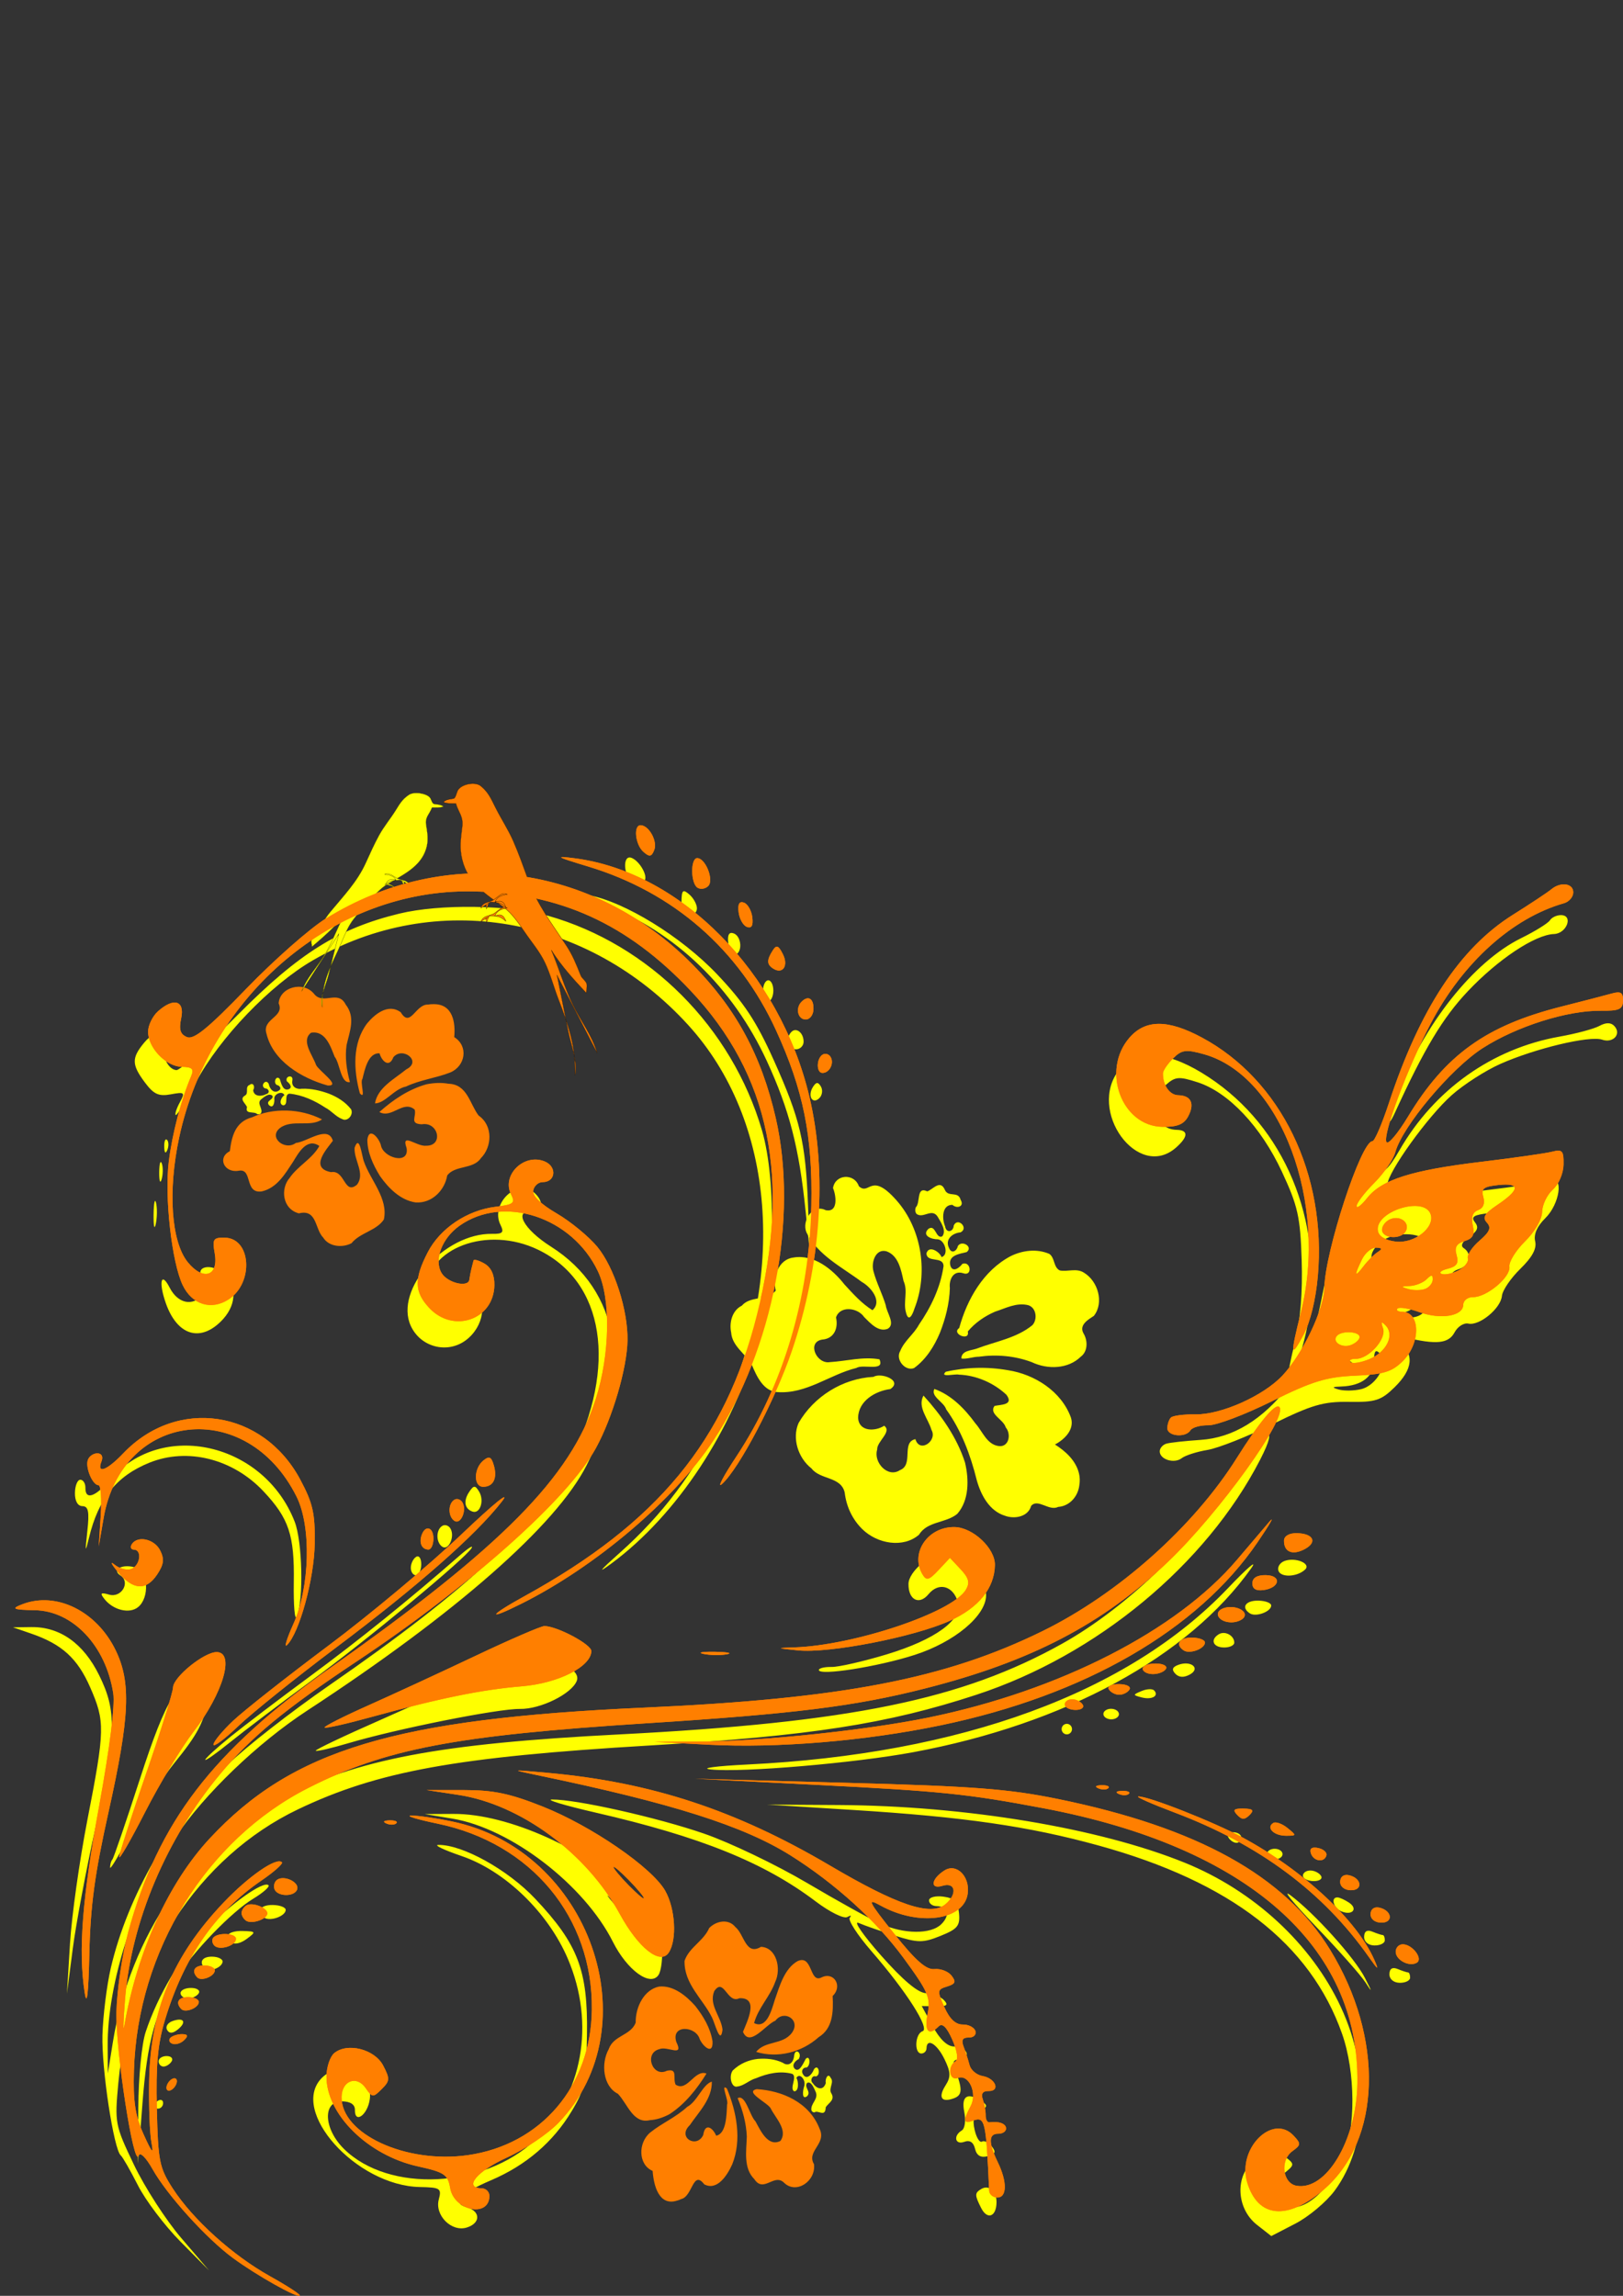 <?xml version="1.0"?><svg width="744.094" height="1052.362" xmlns="http://www.w3.org/2000/svg">
 <rect width="100%" height="100%" fill="#333333" stroke="none"/>
 <title>butterfly scroll</title>
 <g>
  <title>Layer 1</title>
  <path fill="#ffff00" id="path3470" d="m14.325,745.829c13.152,-0.168 23.909,7.442 31.098,21.998c8.182,16.567 7.935,26.532 -1.745,70.322c-4.224,19.107 -8.874,43.96 -10.334,55.229l-2.655,20.488l1.399,-22.94c0.769,-12.617 4.356,-38.117 7.97,-56.667c8.083,-41.484 8.159,-45.102 1.278,-60.83c-5.791,-13.237 -12.908,-19.732 -26.933,-24.578l-8.441,-2.916l8.362,-0.107zm22.514,-67.542c1.308,0.023 2.35,1.673 2.316,3.667c-0.099,5.812 4.504,4.292 11.415,-3.769c23.607,-27.538 70.399,-16.864 84.512,19.277c3.567,9.134 4.177,35.765 0.997,43.516c-0.927,2.261 -1.549,-4.82 -1.382,-15.737c0.331,-21.552 -2.237,-29.244 -13.901,-41.644c-14.053,-14.941 -34.878,-20.166 -52.304,-13.122c-15.04,6.08 -23.374,16.451 -27.702,34.472c-1.713,7.135 -1.829,6.67 -0.758,-3.035c0.994,-9.002 0.51,-11.473 -2.255,-11.522c-2.17,-0.038 -3.481,-2.379 -3.418,-6.103c0.056,-3.323 1.173,-6.023 2.48,-6zm13.208,52.668c5.624,1.601 9.907,-5.679 5.163,-8.776c-4.301,-2.808 1.232,-5.567 7.123,-3.552c5.666,1.938 6.302,13.706 0.975,18.044c-3.933,3.203 -11.399,1.41 -15.43,-3.704c-2.157,-2.738 -1.74,-3.125 2.169,-2.012zm0.744,171.177c7.683,-33.05 27.977,-68.339 53.654,-93.297c8.162,-7.934 29.104,-24.282 46.538,-36.33c63.834,-44.114 96.212,-74.378 110.796,-103.562c21.391,-42.804 15.348,-81.388 -15.047,-96.074c-23.306,-11.26 -51.134,-0.852 -51.476,19.252c-0.086,5.054 1.285,7.049 5.67,8.25c7.224,1.979 10.838,-0.089 10.943,-6.26c0.069,-4.072 0.796,-4.371 4.929,-2.027c6.959,3.945 5.112,16.186 -3.375,22.37c-8.576,6.248 -20.723,2.969 -25.133,-6.785c-7.515,-16.622 15.448,-42.48 37.382,-42.095c4.838,0.085 5.501,-0.648 3.764,-4.164c-4.763,-9.64 7.696,-21.521 15.457,-14.74c4.684,4.092 4.182,9.181 -0.856,8.685c-8.824,-0.868 -4.069,8.066 8.552,16.068c31.671,20.08 37.832,57.834 16.356,100.233c-13.926,27.494 -59.974,67.916 -128.081,112.432c-22.821,14.916 -47.193,38.329 -60.337,57.963c-18.712,27.951 -31.348,66.841 -31.167,95.924l0.078,12.479l2.311,-14.377c7.833,-48.737 37.183,-91.506 76.537,-111.529c35.887,-18.26 72.835,-25.27 155.603,-29.523c105.984,-5.446 157.118,-15.921 203.118,-41.611c30.331,-16.939 63.414,-49.19 81.558,-79.508c11.222,-18.752 18.251,-22.417 9.156,-4.775c-24.81,48.126 -74.905,89.619 -130.037,107.708c-40.905,13.421 -76.181,18.891 -150.14,23.282c-88.397,5.248 -124.445,11.803 -160.959,29.27c-45.413,21.724 -77.187,70.102 -82.324,125.346c-1.718,18.474 -1.551,19.35 7.175,37.599c4.913,10.276 14.657,25.364 21.652,33.529l12.718,14.845l-13.101,-13.229c-7.206,-7.276 -15.96,-18.851 -19.454,-25.723c-3.494,-6.872 -7.034,-13.05 -7.866,-13.73c-3.2,-2.613 -8.857,-39.733 -8.414,-55.21c0.256,-8.932 1.976,-22.74 3.823,-30.685zm0.719,-49.744c0.551,-0.544 6.253,-17.214 12.671,-37.044c12.024,-37.154 17.869,-46.517 29.052,-46.54c3.804,-0.008 4.179,1.212 2.67,8.679c-2.477,12.248 -5.124,17.315 -16.136,30.883c-5.319,6.554 -14.098,20.541 -19.508,31.082c-5.41,10.541 -9.817,17.987 -9.793,16.547c0.024,-1.44 0.494,-3.063 1.046,-3.608l-0,0zm24.533,-52.749c2.45,-2.833 14.398,-24.661 12.681,-23.167c-3.039,2.645 -13.299,19.415 -13.427,21.945c-0.062,1.218 0.274,1.767 0.746,1.222zm-10.011,-321.611c3.093,-3.749 5.809,-4.88 8.783,-3.66c3.179,1.304 3.596,2.463 1.595,4.428c-3.163,3.106 0.181,11.64 4.592,11.717c1.515,0.027 14.247,-11.501 28.294,-25.616c27.857,-27.992 46.031,-39.349 73.792,-46.112c18.455,-4.496 50.459,-4.044 68.103,0.959c46.522,13.195 84.361,51.142 98.165,98.448c6.833,23.415 5.927,68.59 -1.937,96.658c-11.401,40.689 -36.953,79.5 -66.988,101.746c-6.852,5.075 -5.625,3.495 3.789,-4.881c19.417,-17.274 34.473,-37.256 45.483,-60.364c31.423,-65.952 25.79,-137.713 -14.254,-181.57c-45.946,-50.32 -115.571,-62.305 -171.982,-29.603c-19.594,11.359 -42.805,35.545 -53.61,55.862c-4.661,8.763 -8.844,15.544 -9.297,15.068c-0.453,-0.476 0.398,-3.091 1.89,-5.811c2.506,-4.568 2.188,-4.848 -4.15,-3.675c-5.537,1.025 -7.827,-0.022 -11.856,-5.418c-6.105,-8.177 -6.174,-11.195 -0.413,-18.177zm5.513,73.327c0.556,2.321 0.503,6.671 -0.116,9.667c-0.62,2.996 -1.074,1.097 -1.01,-4.22c0.064,-5.317 0.571,-7.768 1.127,-5.448zm-4.758,380.065c5.552,-16.761 16.328,-35.022 27.727,-46.988c11.136,-11.691 26.432,-22.529 28.59,-20.258c0.642,0.676 -2.518,3.456 -7.023,6.178c-9.815,5.93 -27.539,24.246 -35.033,36.202c-9.888,15.777 -13.562,29.208 -15.722,57.474l-2.121,27.762l0.199,-25.378c0.114,-14.526 1.561,-29.489 3.383,-34.991zm7.37,-398.167c0.623,1.647 0.608,4.91 -0.035,7.251c-0.643,2.341 -1.153,0.993 -1.133,-2.995c0.019,-3.988 0.545,-5.904 1.169,-4.256zm2.438,-10.739c0.776,0.817 0.825,2.903 0.109,4.635c-0.792,1.914 -1.345,1.332 -1.411,-1.485c-0.06,-2.549 0.526,-3.967 1.303,-3.15zm1.151,67.654c3.777,7.379 10.538,8.839 15.23,3.289c2.399,-2.837 2.429,-4.325 0.146,-7.221c-4.503,-5.713 3.905,-7.633 9.615,-2.195c6.239,5.943 5.618,14.729 -1.54,21.757c-9.712,9.536 -20.007,6.122 -25.135,-8.336c-3.439,-9.694 -2.229,-14.937 1.683,-7.294zm-5.321,372.775c1.321,-0.799 2.383,-0.3 2.359,1.107c-0.024,1.408 -1.113,2.541 -2.421,2.518c-1.308,-0.023 -2.369,-0.521 -2.359,-1.108c0.01,-0.586 1.099,-1.719 2.421,-2.517zm4.056,-20.476c2.039,0.036 3.027,1.141 2.196,2.456c-0.831,1.315 -2.517,2.373 -3.747,2.351c-1.23,-0.022 -2.219,-1.127 -2.196,-2.456c0.023,-1.329 1.709,-2.387 3.747,-2.351l0,0zm2.461,-15.985c5.265,-1.948 6.853,0.323 2.632,3.761c-2.377,1.935 -3.933,2.01 -4.968,0.24c-0.829,-1.418 0.223,-3.218 2.337,-4.001zm8.771,-15.243c2.692,0.047 4.215,1.162 3.385,2.477c-0.831,1.315 -3.052,2.364 -4.936,2.331c-1.884,-0.033 -3.407,-1.148 -3.385,-2.477c0.023,-1.329 2.244,-2.378 4.936,-2.331zm17.868,-115.073c6.299,-5.101 22.832,-17.661 36.74,-27.91c22.261,-16.407 45.944,-35.518 68.488,-55.267c3.857,-3.378 6.303,-4.92 5.438,-3.427c-2.771,4.781 -47.842,42.087 -73.968,61.225c-13.906,10.187 -30.439,22.695 -36.738,27.796c-6.299,5.101 -11.444,8.731 -11.433,8.066c0.011,-0.665 5.175,-5.382 11.474,-10.483zm-8.253,100.738c2.615,0.046 4.738,1.055 4.718,2.241c-0.046,2.717 -6.273,5.142 -8.145,3.172c-2.812,-2.959 -1.207,-5.495 3.427,-5.414zm13.874,-11.766c6.193,0.182 6.296,0.37 1.967,3.583c-4.602,3.415 -8.614,2.711 -8.542,-1.501c0.021,-1.251 2.98,-2.188 6.575,-2.082zm13.876,-11.919c3.269,0.057 5.927,1.075 5.907,2.262c-0.048,2.819 -7.037,5.373 -9.788,3.578c-4.145,-2.706 -1.994,-5.943 3.881,-5.84zm49.55,-84.922c16.829,-7.392 38.721,-17.494 48.648,-22.449c15.259,-7.616 19.177,-8.658 25.347,-6.741c11.933,3.707 17.317,7.588 15.805,11.396c-2.371,5.971 -16.649,13.015 -26.047,12.85c-9.926,-0.174 -56.547,9.131 -78.646,15.697c-7.831,2.327 -14.568,3.883 -14.972,3.459c-0.404,-0.425 13.036,-6.82 29.865,-14.212zm66.18,-15.914c4.786,-0.826 8.235,-1.993 7.664,-2.594c-0.571,-0.601 -4.955,-0.417 -9.741,0.409c-4.786,0.826 -8.235,1.993 -7.664,2.594c0.571,0.601 4.955,0.417 9.741,-0.409zm-93.124,179.968c8.594,-8.439 23.399,-1.794 21.864,9.813c-0.959,7.256 -6.941,11.622 -6.828,4.983c0.042,-2.47 -2.041,-3.863 -5.878,-3.93c-9.052,-0.159 -8.527,12.583 0.901,21.851c20.502,20.153 63.968,18.117 87.592,-4.103c21.805,-20.509 27.726,-53.294 15.005,-83.087c-9.075,-21.254 -28.768,-40.288 -48.737,-47.108c-8.093,-2.764 -12.881,-5.054 -10.641,-5.089c11.055,-0.174 31.837,11.356 44.347,24.605c19.695,20.857 24.263,32.813 23.796,62.271c-0.348,21.956 -0.991,25.175 -7.02,35.2c-8.493,14.121 -20.882,24.746 -36.824,31.58c-14.689,6.297 -18.403,10.423 -11.221,12.467c6.379,1.816 6.326,7.332 -0.089,9.278c-6.993,2.122 -14.696,-5.633 -12.779,-12.864c1.354,-5.107 0.705,-5.534 -8.686,-5.721c-29.249,-0.582 -60.104,-35.118 -44.8,-50.146zm43.127,-238.727c1.322,-0.799 2.365,0.787 2.318,3.524c-0.047,2.737 -1.154,4.957 -2.462,4.934c-1.308,-0.023 -2.351,-1.609 -2.318,-3.524c0.033,-1.915 1.14,-4.136 2.462,-4.934zm17.183,117.843c24.849,-0.129 61.237,16.221 83.021,37.304c9.912,9.593 11.691,12.751 12.446,22.087c0.484,5.991 -0.226,12.505 -1.579,14.476c-3.771,5.494 -14.356,-2.224 -20.894,-15.236c-13.138,-26.148 -46.854,-52.032 -73.541,-56.457l-12.698,-2.106l13.243,-0.069zm85.32,56.729c2.099,3.324 3.837,4.765 3.864,3.202c0.027,-1.563 -5.469,-8.761 -12.213,-15.995c-6.744,-7.235 -8.482,-8.676 -3.864,-3.202c4.618,5.473 10.114,12.671 12.213,15.995zm-90.536,-188.762c1.23,-0.743 2.921,-0.182 3.757,1.248c2.114,3.614 -0.849,10.215 -3.738,8.329c-2.974,-1.942 -2.986,-7.784 -0.018,-9.577zm12.358,-15.599c2.046,-3.055 2.71,-3.076 4.5,-0.14c2.539,4.164 0.452,10.438 -3.053,9.181c-3.63,-1.301 -4.209,-4.918 -1.447,-9.041zm37.99,141.037c11.191,-0.086 48.385,8.269 69.78,15.675c11.76,4.071 32.935,14.213 47.055,22.537c14.12,8.324 29.356,16.777 33.858,18.783c10.734,4.782 22.956,4.857 27.729,0.169c4.207,-4.131 3.112,-8.211 -2.229,-8.305c-1.884,-0.033 -3.406,-1.22 -3.382,-2.637c0.024,-1.417 2.98,-2.181 6.569,-1.698c5.14,0.693 6.661,2.305 7.168,7.592c0.553,5.768 -0.632,7.229 -8.421,10.377c-8.093,3.272 -10.341,3.262 -20.969,-0.094c-6.548,-2.067 -14.029,-4.686 -16.626,-5.82c-2.596,-1.134 2.05,5.598 10.326,14.961c9.968,11.276 16.89,17.093 20.506,17.231c3.003,0.114 6.725,1.54 8.271,3.167c2.192,2.306 1.38,2.934 -3.678,2.845l-6.49,-0.114l5.059,9.303c3.273,6.019 6.725,9.28 9.78,9.237c2.597,-0.036 5.163,1.301 5.703,2.973c0.54,1.671 -0.827,3.007 -3.037,2.968c-2.895,-0.051 -3.56,1.12 -2.378,4.188c3.659,9.497 3.582,12.144 -0.396,13.616c-5.741,2.124 -7.338,-0.403 -3.779,-5.979c2.434,-3.814 2.331,-6.091 -0.542,-11.986c-3.434,-7.046 -8.137,-9.874 -8.221,-4.942c-0.023,1.329 -1.111,2.398 -2.418,2.375c-3.351,-0.059 -2.819,-9.114 0.599,-10.206c3.523,-1.125 -7.423,-18.27 -23.446,-36.722c-6.418,-7.39 -10.88,-14.293 -9.917,-15.34c0.963,-1.046 0.45,-1.174 -1.141,-0.282c-1.599,0.896 -8.071,-2.302 -14.475,-7.151c-23.561,-17.842 -52.872,-29.678 -100.75,-40.685c-14.331,-3.295 -23.381,-6.011 -20.111,-6.036zm16.563,-414.595c16.623,3.027 42.63,19.016 59.072,36.317c12.321,12.965 18.001,21.57 26.002,39.395c12.116,26.992 14.566,37.367 15.686,66.414l0.839,21.77l-1.983,-19.373c-2.938,-28.708 -7.47,-46.198 -17.734,-68.455c-15.546,-33.709 -42.155,-59.336 -74.282,-71.542c-9.417,-3.578 -12.515,-5.424 -7.6,-4.528zm19.74,-17.083c3.843,1.378 7.934,8.673 5.953,10.618c-0.893,0.877 -3.264,0.922 -5.268,0.099c-4.216,-1.73 -4.886,-12.224 -0.685,-10.718zm26.636,16.842c1.933,1.689 3.489,4.569 3.458,6.4c-0.031,1.831 -1.661,3.301 -3.623,3.266c-2.263,-0.04 -3.527,-2.378 -3.458,-6.4c0.091,-5.359 0.65,-5.863 3.623,-3.266zm26.511,398.793c98.196,-4.786 174.666,-32.828 220.389,-80.817c9.029,-9.476 13.815,-13.564 10.637,-9.085c-28.766,40.539 -85.362,71.334 -154.832,84.246c-26.934,5.006 -78.559,9.408 -92.879,7.92c-5.222,-0.543 2.286,-1.561 16.685,-2.263zm-6.206,-380.978c3.663,1.313 4.153,8.918 0.629,9.748c-1.313,0.309 -2.701,-2.012 -3.085,-5.158c-0.478,-3.922 0.294,-5.365 2.456,-4.59zm15.886,21.498c1.308,0.023 2.34,2.217 2.295,4.875c-0.045,2.658 -1.152,4.814 -2.46,4.791c-1.307,-0.023 -2.34,-2.217 -2.295,-4.875c0.045,-2.658 1.152,-4.814 2.46,-4.791zm32.282,378.047c58.211,0.347 119.248,10.514 158.565,26.414c31.734,12.833 58.171,37.255 71.619,66.16c13.743,29.538 12.616,63.305 -2.81,84.182c-3.815,5.163 -11.915,11.961 -18.001,15.107l-11.064,5.72l-6.551,-5.134c-9.597,-7.521 -10.202,-22.704 -1.181,-29.663c7.66,-5.91 8.329,-5.98 14.187,-1.466c4.394,3.386 4.364,3.587 -1.187,7.997c-4.876,3.873 -5.308,5.289 -3.007,9.848c5.891,11.67 21.655,2.816 30.534,-17.151c5.985,-13.459 5.836,-39.587 -0.326,-57.101c-14.564,-41.393 -51.149,-69.688 -111.665,-86.362c-32.006,-8.819 -61.661,-13.108 -112.68,-16.296l-39.196,-2.449l32.762,0.195zm-21.651,-354.427c2.257,-2.216 5.604,0.569 5.535,4.606c-0.033,1.915 -1.664,3.454 -3.625,3.42c-3.581,-0.063 -4.8,-5.187 -1.91,-8.026zm5.294,111.425c0.631,1.673 0.585,4.392 -0.103,6.041c-0.688,1.65 -1.204,0.281 -1.148,-3.042c0.057,-3.323 0.619,-4.673 1.25,-3zm4.505,-86.109c1.502,-2.378 2.387,-2.429 3.682,-0.214c0.938,1.604 0.617,3.985 -0.713,5.291c-3.152,3.095 -5.545,-0.999 -2.969,-5.077zm8.577,265.823c3.201,0.056 14.536,-2.529 25.188,-5.745c22.436,-6.774 35.062,-16.024 32.727,-23.978c-2.207,-7.517 -8.803,-9.296 -13.474,-3.634c-4.307,5.219 -9.314,2.624 -9.188,-4.763c0.095,-5.599 10.275,-14.261 16.629,-14.149c6.758,0.119 19.065,12.796 18.951,19.521c-0.16,9.403 -14.53,21.357 -32.72,27.218c-16.912,5.449 -44.005,9.711 -43.958,6.915c0.014,-0.818 2.645,-1.441 5.846,-1.385zm59.667,212.475c1.459,-0.881 1.948,-4.541 1.146,-8.583c-1.461,-7.366 1.559,-9.111 8.144,-4.707c2.638,1.764 2.49,2.554 -0.818,4.36c-2.955,1.614 -3.642,3.945 -2.557,8.682c0.815,3.561 2.326,5.966 3.357,5.343c1.031,-0.622 3.063,0.375 4.515,2.218c2.059,2.612 1.622,3.602 -1.98,4.492c-3.153,0.779 -4.969,-0.314 -5.717,-3.441c-0.719,-3.005 -2.409,-4.097 -4.907,-3.172c-4.222,1.562 -5.206,-2.76 -1.182,-5.192zm8.917,26.835c3.554,-2.147 7.118,0.98 7.029,6.167c-0.112,6.605 -4.25,8.082 -7.058,2.52c-2.99,-5.922 -2.986,-6.865 0.028,-8.687zm39.297,-213.24c1.308,0.023 2.359,1.129 2.336,2.458c-0.023,1.329 -1.111,2.398 -2.418,2.375c-1.308,-0.023 -2.359,-1.129 -2.336,-2.458c0.023,-1.329 1.111,-2.398 2.418,-2.375zm24.065,-299.927c7.451,-9.264 20.891,-8.734 37.746,1.489c35.588,21.584 54.735,63.267 49.664,108.115c-1.596,14.119 -6.828,30.203 -9.806,30.151c-0.445,-0.008 0.876,-6.783 2.935,-15.057c2.493,-10.013 3.504,-22.545 3.025,-37.485c-0.631,-19.677 -1.744,-24.644 -9.031,-40.307c-9.642,-20.725 -24.451,-36.447 -38.665,-41.05c-8.545,-2.767 -10.254,-2.63 -14.52,1.16c-8.333,7.404 -5.25,20.461 4.874,20.639c5.473,0.096 5.397,3.105 -0.206,8.082c-17.449,15.503 -41.1,-16.985 -26.017,-35.738zm-3.735,293.032c1.961,0.034 3.547,1.15 3.525,2.479c-0.023,1.329 -1.646,2.388 -3.607,2.354c-1.961,-0.034 -3.548,-1.15 -3.525,-2.479c0.023,-1.329 1.646,-2.388 3.607,-2.354zm13.915,-8.141c2.362,-0.993 4.95,-1.116 5.752,-0.273c2.372,2.496 -1.052,4.415 -5.718,3.203c-4.136,-1.074 -4.137,-1.205 -0.034,-2.93zm11.338,-113.383c1.643,-0.494 8.688,-1.271 15.654,-1.728c14.948,-0.979 28.482,-9.241 40.54,-24.747c8.457,-10.876 10.211,-16.003 16.941,-49.527c2.375,-11.829 6.962,-27.521 10.193,-34.872c4.898,-11.14 6.809,-13.284 11.482,-12.878c4.38,0.38 7.023,-1.975 12.084,-10.766c16,-27.798 42.513,-46.606 73.415,-52.082c7.56,-1.339 15.763,-3.54 18.229,-4.89c2.974,-1.628 5.266,-1.631 6.808,-0.009c3.473,3.654 -0.426,8.063 -5.573,6.303c-5.675,-1.942 -30.639,4.017 -46.686,11.143c-6.748,2.996 -16.742,9.415 -22.209,14.265c-11.028,9.781 -29.479,35.479 -29.576,41.193c-0.034,2.018 -3.868,7.192 -8.519,11.499c-4.651,4.307 -8.477,9.075 -8.503,10.595c-0.026,1.521 3.091,-0.317 6.927,-4.084c8.593,-8.438 17.69,-11.051 53.481,-15.36c15.417,-1.856 29.632,-3.968 31.589,-4.692c5.965,-2.207 4.079,10.777 -2.504,17.242c-3.77,3.702 -5.43,7.467 -4.679,10.609c0.803,3.358 -1.316,7.293 -6.82,12.663c-4.392,4.286 -8.182,9.872 -8.424,12.414c-0.544,5.737 -10.308,13.786 -15.373,12.673c-2.068,-0.454 -4.917,1.354 -6.331,4.018c-2.737,5.159 -8.366,5.736 -22.521,2.309c-8.133,-1.969 -8.19,-1.93 -3.008,2.059c7.165,5.516 6.512,12.458 -1.954,20.771c-6.191,6.079 -8.791,6.913 -20.922,6.713c-11.67,-0.192 -17.174,1.411 -34.926,10.172c-11.59,5.719 -25.058,11.057 -29.927,11.86c-4.87,0.804 -10.196,2.505 -11.836,3.781c-3.46,2.692 -10.147,0.583 -10.083,-3.18c0.024,-1.412 1.388,-2.973 3.032,-3.467zm81.834,-32.113c2.063,-0.763 3.77,-2.51 3.793,-3.88c0.047,-2.78 -7.751,-3.553 -10.327,-1.023c-2.655,2.607 2.429,6.422 6.534,4.903zm7.442,7.133c7.26,-1.718 12.788,-11.997 8.742,-16.255c-2.096,-2.205 -2.766,-1.37 -2.85,3.556c-0.118,6.924 -5.617,11.156 -14.901,11.465c-4.324,0.144 -4.578,0.446 -1.181,1.402c2.381,0.67 6.967,0.595 10.19,-0.168zm-4.757,-40.117c0.426,0.007 3.225,-2.548 6.221,-5.679c3.293,-3.442 4.491,-6.316 3.029,-7.27c-1.329,-0.868 -4.081,1.417 -6.115,5.077c-4.05,7.288 -4.275,7.853 -3.135,7.873zm18.641,-14.663c9.421,0.974 18.226,-5.918 15.891,-12.439c-1.817,-5.075 -15.361,-5.078 -21.072,-0.005c-6.82,6.059 -4.582,11.434 5.181,12.443zm-0.976,-9.199c7.448,0.131 6.536,5.792 -1.094,6.797c-3.437,0.452 -5.154,-0.593 -5.112,-3.111c0.042,-2.468 2.211,-3.755 6.206,-3.685zm16.125,28.273c1.545,-2.072 4.967,-3.729 7.605,-3.683c5.369,0.094 11.351,-5.674 9.38,-9.045c-0.705,-1.205 1.453,-3.401 4.797,-4.879c4.339,-1.918 5.888,-4.236 5.414,-8.099c-0.441,-3.589 1.773,-7.544 6.575,-11.748c8.604,-7.53 7.893,-8.834 -4.101,-7.528c-7.043,0.767 -8.457,1.672 -6.497,4.16c1.872,2.375 1.214,4.066 -2.598,6.681c-3.182,2.183 -4.153,4.122 -2.579,5.15c4.095,2.673 2.785,8.174 -2.315,9.721c-3.085,0.936 -4.57,3.276 -4.276,6.735c0.362,4.25 -0.966,5.438 -6.695,5.99c-3.93,0.379 -8.027,2.21 -9.105,4.07c-1.078,1.86 -4.851,3.505 -8.385,3.656c-5.173,0.22 -4.827,0.5 1.772,1.43c5.621,0.792 9.082,-0.028 11.008,-2.611zm-112.815,162.069c5.864,-2.17 10.389,1.642 5.268,4.438c-2.74,1.496 -4.986,1.371 -6.642,-0.372c-1.778,-1.871 -1.381,-3.047 1.373,-4.066zm18.586,-14.042c2.835,-1.713 7.123,0.649 7.068,3.893c-0.021,1.251 -2.178,2.237 -4.793,2.191c-5.014,-0.088 -6.338,-3.628 -2.275,-6.083zm6.639,90.765c2.038,0.036 3.688,1.152 3.665,2.482c-0.023,1.329 -1.048,2.399 -2.278,2.377c-1.23,-0.022 -2.88,-1.138 -3.665,-2.482c-0.785,-1.343 0.24,-2.413 2.278,-2.377zm11.458,-106.16c3.269,0.057 5.927,1.076 5.907,2.262c-0.048,2.819 -7.037,5.373 -9.788,3.578c-4.145,-2.706 -1.994,-5.943 3.881,-5.84zm7.578,113.746c1.961,0.034 3.548,1.15 3.525,2.479c-0.023,1.329 -1.646,2.388 -3.607,2.354c-1.961,-0.034 -3.548,-1.15 -3.525,-2.479c0.023,-1.329 1.646,-2.388 3.607,-2.354zm4.424,-131.923c5.016,-1.856 12.341,1.189 9.446,3.927c-3.65,3.453 -11.19,3.769 -12.248,0.513c-0.543,-1.671 0.718,-3.668 2.801,-4.44zm2.764,153.257c11.035,8.265 29.407,28.656 34.121,37.872c3.453,6.751 3.478,7.07 0.153,1.954c-2.186,-3.362 -12.469,-14.955 -22.852,-25.761c-10.383,-10.807 -15.523,-17.136 -11.422,-14.065zm9.149,-11.378c1.884,0.033 4.068,1.159 4.854,2.503c0.786,1.343 -0.774,2.404 -3.467,2.356c-2.692,-0.047 -4.877,-1.174 -4.854,-2.503c0.023,-1.329 1.583,-2.39 3.467,-2.356zm12.415,12.342c0.98,0.038 3.339,1.108 5.241,2.378c4.284,2.86 1.519,6.079 -3.464,4.034c-3.681,-1.511 -5.074,-6.538 -1.777,-6.412zm15.979,15.698c2.055,0.843 4.183,1.541 4.73,1.55c0.547,0.01 0.976,1.105 0.953,2.434c-0.023,1.329 -2.181,2.379 -4.796,2.333c-2.782,-0.049 -4.727,-1.695 -4.689,-3.967c0.043,-2.548 1.35,-3.356 3.802,-2.35zm11.133,-383.321c12.397,-32.57 35.116,-61.27 57.073,-72.099c6.4,-3.156 12.328,-6.835 13.175,-8.175c0.847,-1.34 3.159,-2.408 5.139,-2.373c5.717,0.1 2.547,8.47 -3.283,8.668c-8.674,0.296 -25.741,11.645 -39.576,26.318c-11.428,12.12 -19.901,26.244 -33.316,55.533c-3.881,8.473 -3.326,2.938 0.788,-7.872zm0.466,400.446c2.054,0.843 4.183,1.541 4.73,1.551c0.547,0.01 0.976,1.105 0.953,2.434c-0.023,1.329 -2.181,2.379 -4.796,2.333c-2.782,-0.049 -4.727,-1.695 -4.689,-3.967c0.043,-2.548 1.35,-3.356 3.802,-2.35z"/>
  <path fill="#ff7f00" id="path3466" d="m10.502,735.265c15.426,-5.788 33.725,3.262 42.413,20.977c7.292,14.869 6.616,30.526 -3.223,74.663c-6.233,27.96 -8.219,42.594 -8.715,64.217c-0.438,19.068 -1.127,24.887 -2.159,18.233c-2.978,-19.203 -1.122,-43.162 6.617,-85.424c4.902,-26.772 7.341,-46.216 6.487,-51.72c-3.38,-21.794 -18.487,-37.808 -35.961,-38.119c-10.129,-0.18 -11.13,-0.698 -5.458,-2.826zm29.794,-66.117c0.611,-1.664 2.583,-3 4.383,-2.967c1.939,0.034 2.694,1.537 1.852,3.687c-2.339,5.973 2.459,4.196 9.992,-3.699c24.638,-25.824 64.026,-19.972 81.137,12.054c5.782,10.819 6.843,15.524 6.628,29.383c-0.248,16.13 -7.014,40.873 -12.705,46.468c-1.417,1.393 -0.125,-2.906 2.87,-9.551c7.638,-16.947 8.366,-44.72 1.531,-58.443c-22.796,-45.775 -80.039,-39.38 -88.504,9.888l-2.209,12.858l0.896,-13.993c0.493,-7.695 0.048,-14.008 -0.988,-14.026c-2.774,-0.049 -6.169,-8.156 -4.884,-11.659l-0,0zm12.238,48.07c2.228,1.825 5.67,2.709 7.648,1.967c4.065,-1.525 5.066,-8.786 1.221,-8.854c-1.376,-0.025 -1.827,-1.129 -1.001,-2.454c2.594,-4.163 10.398,-2.468 13.037,2.832c1.968,3.953 1.671,6.382 -1.336,10.939c-5.047,7.647 -11.047,7.307 -18.002,-1.02c-3.089,-3.699 -3.794,-5.233 -1.567,-3.41zm14.534,95.536c6.67,-19.311 12.188,-36.971 12.26,-39.246c0.154,-4.834 14.357,-16.313 20.057,-16.211c8.378,0.148 2.903,18.875 -10.678,36.521c-5.525,7.179 -15.505,23.743 -22.177,36.81c-6.672,13.067 -12.009,22.29 -11.86,20.496c0.149,-1.794 5.728,-19.06 12.398,-38.37zm-8.306,72.99c13.751,-50.559 38.628,-83.056 92.944,-121.411c78.556,-55.472 109.999,-87.319 121.405,-122.965c6.557,-20.494 7.004,-45.984 1.027,-58.595c-11.81,-24.916 -43.18,-35.257 -63.452,-20.915c-8.041,5.689 -11.815,15.563 -8.267,21.632c2.676,4.576 12.261,6.879 12.759,3.065c0.187,-1.43 0.623,-3.692 0.971,-5.025c0.347,-1.335 0.774,-3.009 0.949,-3.724c0.175,-0.713 2.424,-0.087 4.999,1.394c3.065,1.762 4.64,5.184 4.561,9.912c-0.264,15.78 -18.76,22.265 -29.826,10.457c-6.894,-7.357 -7.061,-13.272 -0.719,-25.556c5.661,-10.964 18.084,-19.284 31.138,-20.853c8.239,-0.99 9.061,-1.658 7.037,-5.724c-4.389,-8.816 6.026,-18.964 15.443,-15.045c5.759,2.397 5.032,9.504 -0.969,9.476c-1.928,-0.009 -3.86,1.699 -4.291,3.796c-0.504,2.447 3.358,6.232 10.79,10.575c6.366,3.719 14.754,10.629 18.64,15.354c7.711,9.374 14.018,28.963 13.785,42.816c-0.214,12.798 -6.885,35.528 -14.496,49.398c-12.712,23.167 -57.327,62.938 -109.693,97.786c-33.046,21.991 -48.497,34.744 -62.639,51.698c-24.536,29.417 -40.639,67.487 -43.502,102.844c-0.866,10.697 -1.004,16.171 -0.307,12.164c5.895,-33.879 20.246,-65.303 39.067,-85.545c37.871,-40.728 84.914,-54.889 199.383,-60.012c90.585,-4.055 137.892,-13.157 182.58,-35.129c34.669,-17.045 69.151,-47.779 88.926,-79.26c10.366,-16.502 17.724,-25.32 19.524,-23.399c4.167,4.446 -27.429,48.385 -50.983,70.901c-29.937,28.618 -62.875,45.788 -111.509,58.133c-32.17,8.164 -59.675,11.6 -127.583,15.932c-87.697,5.596 -119.833,11.739 -155.136,29.657c-46.797,23.749 -78.269,74.755 -79.91,129.508c-0.425,14.187 0.565,20.729 4.441,29.315c3.877,8.59 4.674,9.418 3.576,3.717c-0.777,-4.034 -1.253,-16.649 -1.057,-28.036c0.562,-32.773 10.786,-57.386 34.001,-81.853c11.572,-12.196 24.495,-21.128 26.882,-18.581c0.61,0.65 -3.602,4.4 -9.358,8.334c-21.348,14.585 -35.66,35.295 -44.319,64.129c-3.274,10.902 -4.136,20.415 -3.671,40.492c0.558,24.058 1.161,27.094 7.259,36.507c9.242,14.266 27.442,30.698 44.602,40.267c7.969,4.444 14.12,8.447 13.67,8.895c-1.192,1.188 -19.664,-9.188 -30.547,-17.158c-12.155,-8.901 -30.23,-28.85 -36.936,-40.764c-3.077,-5.466 -5.741,-8.078 -6.369,-6.243c-2.195,6.417 -10.656,-48.246 -10.21,-65.963c0.253,-10.045 2.679,-26.424 5.392,-36.397l-0,0zm13.604,-422.119c7.246,-6.529 12.423,-5.021 10.702,3.116c-1.102,5.21 -0.441,7.359 2.66,8.65c3.135,1.304 9.663,-4.02 27.189,-22.179c12.685,-13.143 29.159,-27.663 36.61,-32.266c54.982,-33.968 121.97,-25.475 168.133,21.315c19.79,20.059 31.371,41.448 37.982,70.153c10.504,45.601 -1.215,106.192 -28.613,147.941c-17.692,26.96 -53.902,57.734 -87.951,74.748c-16.247,8.119 -15.089,5.62 1.673,-3.608c60.644,-33.389 91.781,-71.13 106.27,-128.81c15.7,-62.495 5.969,-110.027 -30.42,-148.592c-28.98,-30.713 -60.121,-44.846 -100.254,-45.499c-62.896,-1.022 -120.102,47.084 -134.213,112.865c-5.237,24.413 -3.646,47.679 3.902,57.047c7.094,8.805 14.258,6.506 12.405,-3.981c-1.155,-6.538 -0.677,-7.284 4.61,-7.189c12.133,0.216 13.408,20.711 1.759,28.286c-7.925,5.152 -16.751,2.425 -21.043,-6.505c-5.037,-10.48 -8.421,-40.672 -6.37,-56.843c1.635,-12.898 5.602,-28.02 10.209,-38.91c1.433,-3.388 0.58,-4.253 -4.278,-4.339c-7.241,-0.129 -15.559,-8.855 -15.436,-16.192c0.048,-2.889 2.063,-7.031 4.477,-9.206l0,0zm5.761,470.479c0.964,-0.96 3.383,-1.716 5.376,-1.68c2.659,0.047 2.912,0.772 0.949,2.727c-1.471,1.465 -3.89,2.221 -5.376,1.681c-1.486,-0.541 -1.913,-1.768 -0.949,-2.727l-0,0zm0.618,18.943c1.313,-0.805 2.37,-0.367 2.347,0.973c-0.022,1.339 -1.115,3.093 -2.429,3.898c-1.313,0.804 -2.37,0.367 -2.347,-0.973c0.022,-1.339 1.115,-3.094 2.429,-3.898zm7.722,-37.624c2.599,0.047 4.709,1.063 4.689,2.259c-0.046,2.738 -6.235,5.182 -8.095,3.197c-2.795,-2.983 -1.2,-5.538 3.406,-5.456l-0,0zm7.333,-14.486c2.599,0.046 4.709,1.062 4.689,2.259c-0.046,2.738 -6.235,5.182 -8.095,3.197c-2.795,-2.983 -1.2,-5.539 3.406,-5.456zm13.108,-112.193c4.953,-4.673 24.613,-20.168 43.689,-34.432c19.075,-14.266 46.542,-37.237 61.036,-51.048c14.672,-13.98 22.837,-20.601 18.421,-14.936c-11.998,15.389 -38.683,38.884 -75.904,66.83c-18.432,13.838 -38.646,30.074 -44.921,36.079c-6.275,6.006 -11.391,9.814 -11.369,8.461c0.023,-1.352 4.094,-6.282 9.047,-10.954zm-8.992,99.313c2.398,-2.387 10.312,-1.852 10.27,0.694c-0.053,3.182 -7.635,5.505 -9.94,3.046c-1.085,-1.158 -1.233,-2.84 -0.33,-3.74zm15.041,-14.659c2.661,-1.631 9.65,1.053 9.606,3.69c-0.044,2.636 -7.118,5.069 -9.724,3.345c-1.17,-0.775 -2.11,-2.374 -2.091,-3.556c0.02,-1.182 1.014,-2.747 2.209,-3.479zm14.255,-11.848c3.358,-2.057 10.119,1.32 9.029,4.51c-1.227,3.584 -9.352,3.38 -10.462,-0.264c-0.476,-1.56 0.169,-3.471 1.433,-4.246zm41.445,-79.732c11.36,-5.062 33.616,-15.347 49.459,-22.856c15.842,-7.508 30.016,-13.63 31.496,-13.605c5.967,0.107 21.557,8.434 21.505,11.487c-0.119,7.133 -15.169,14.758 -31.832,16.129c-18.249,1.501 -37.939,5.514 -68.706,14.001c-11.524,3.179 -21.318,5.39 -21.765,4.914c-0.446,-0.476 8.483,-5.008 19.843,-10.069zm-15.415,159.291c6.017,-4.968 18.525,-1.796 22.417,5.685c3.172,6.097 3.111,7.069 -0.676,10.84c-3.945,3.928 -4.323,3.903 -7.309,-0.463c-4.099,-5.992 -10.942,-3.497 -11.069,4.037c-0.284,16.977 29.575,30.735 57.896,26.677c33.566,-4.81 56.42,-31.617 56.844,-66.674c0.511,-42.32 -27.734,-76.379 -70.714,-85.271c-9.377,-1.94 -14.85,-3.606 -12.162,-3.703c2.688,-0.097 11.176,1.126 18.863,2.719c62.873,13.03 91.374,93.6 48.819,138.012c-4.897,5.11 -15.601,12.33 -23.788,16.045c-13.804,6.265 -20.042,13.923 -11.462,14.076c1.95,0.034 3.518,1.642 3.486,3.572c-0.168,10.003 -16.143,6.779 -17.981,-3.628c-1.112,-6.294 -2.607,-7.302 -14.862,-10.014c-22.983,-5.087 -42.129,-24.049 -41.857,-41.453c0.065,-4.19 1.666,-8.894 3.557,-10.457zm25.382,-106.682c2.493,-0.062 3.878,0.539 3.079,1.334c-0.799,0.796 -2.838,0.845 -4.532,0.112c-1.872,-0.811 -1.302,-1.378 1.453,-1.446zm14.725,-130.879c1.753,-4.776 5.45,-3.45 5.36,1.923c-0.045,2.679 -1.082,4.853 -2.305,4.831c-3.025,-0.054 -4.399,-3.093 -3.055,-6.754zm19.316,116.985c13.505,-0.004 21.014,1.559 35.973,7.491c22.463,8.906 50.248,27.978 56.324,38.659c4.65,8.176 5.492,22.383 1.677,28.303c-3.859,5.987 -13.938,-1.952 -22.547,-17.759c-15.129,-27.78 -45.47,-50.13 -73.945,-54.471l-14.55,-2.218l17.067,-0.004zm75.559,43.671c3.834,3.919 6.98,6.578 6.991,5.909c0.011,-0.67 -3.117,-4.425 -6.951,-8.344c-3.834,-3.92 -6.98,-6.579 -6.991,-5.909c-0.011,0.669 3.116,4.425 6.951,8.344zm-79.923,-176.73c1.223,-0.749 2.903,-0.183 3.734,1.258c2.101,3.643 -0.843,10.295 -3.715,8.395c-2.956,-1.957 -2.967,-7.845 -0.018,-9.652zm13.266,-17.97c2.709,-2.237 3.685,-1.794 4.842,2.203c1.722,5.949 -0.28,9.89 -4.984,9.806c-4.379,-0.078 -4.281,-8.357 0.142,-12.009zm29.705,143.154c47.234,4.278 85.971,17.003 129.146,42.425c31.029,18.27 46.249,23.387 52.993,17.817c5.61,-4.632 4.738,-10.334 -1.297,-8.477c-5.903,1.816 -5.242,-3.206 0.932,-7.068c5.485,-3.431 11.664,2.711 10.635,10.573c-1.618,12.37 -22.525,15.25 -40.041,5.514c-6.317,-3.512 -5.565,-1.964 6.252,12.861c9.882,12.397 14.777,16.704 18.513,16.294c2.793,-0.307 6.316,1.033 7.829,2.98c2.21,2.843 1.811,3.828 -2.026,5.008c-4.534,1.395 -4.597,1.878 -1.232,9.487c2.362,5.341 5.162,7.989 8.391,7.935c2.665,-0.044 5.286,1.298 5.822,2.982c0.537,1.685 -0.821,3.031 -3.018,2.992c-2.877,-0.052 -3.537,1.129 -2.362,4.221c0.897,2.361 2.119,6.158 2.715,8.438c0.597,2.28 3.281,4.521 5.963,4.979c5.948,1.016 8.312,6.985 2.727,6.885c-2.672,-0.048 -3.541,1.214 -2.625,3.807c0.754,2.133 1.344,5.433 1.311,7.332c-0.031,1.9 0.742,3.339 1.72,3.198c4.344,-0.628 7.67,0.619 7.633,2.861c-0.023,1.339 -1.636,2.406 -3.585,2.372c-4.485,-0.08 -4.55,4.101 -0.204,13.065c4.371,9.017 4.244,16.242 -0.286,16.161c-1.949,-0.034 -3.606,-1.435 -3.68,-3.111c-1.457,-32.427 -1.879,-34.204 -7.623,-32.049c-4.12,1.546 -4.367,-0.248 -0.912,-6.634c3.238,-5.986 -0.744,-14.892 -5.81,-12.992c-3.944,1.48 -4.918,-5.288 -1.099,-7.628c1.39,-0.851 0.808,-4.801 -1.464,-9.939c-2.538,-5.74 -4.563,-7.737 -6.198,-6.109c-4.66,4.641 -6.722,2.279 -5.103,-5.842c1.454,-7.287 0.241,-10.083 -11.074,-25.53c-12.375,-16.897 -31.414,-34.172 -51.722,-46.931c-21.646,-13.599 -54.384,-23.984 -115.967,-36.786c-12.685,-2.637 -12.586,-2.66 4.745,-1.09zm12.234,-419.23c48.745,6.284 94.067,52.317 107.562,109.251c8.307,35.05 5.383,77.264 -8.093,116.796c-7.602,22.303 -24.116,53.712 -31.951,60.771c-2.41,2.17 0.558,-3.519 6.592,-12.641c21.399,-32.351 33.492,-72.823 34.353,-114.966c0.646,-31.665 -3.656,-53.028 -16.183,-80.359c-17.004,-37.101 -47.089,-63.312 -86.206,-75.106c-14.684,-4.427 -15.561,-4.968 -6.074,-3.745zm30.214,-15.158c3.798,0.068 7.806,7.331 6.244,11.317c-1.248,3.186 -2.197,3.35 -5.006,0.862c-3.735,-3.31 -4.644,-12.24 -1.239,-12.179zm27.53,420.039c28.429,-0.18 76.048,-5.206 104.492,-11.03c59.974,-12.28 113.775,-39.796 141.384,-72.313c5.271,-6.209 11.889,-13.988 14.705,-17.287c2.817,-3.3 0.432,0.88 -5.299,9.289c-27.429,40.244 -79.267,70.18 -145.269,83.892c-34.63,7.194 -74.797,10.543 -106.507,8.882l-24.795,-1.299l21.288,-0.134zm-1.578,-404.96c3.826,0.069 7.753,10.086 5.02,12.807c-1.329,1.324 -3.56,1.65 -4.958,0.724c-3.143,-2.08 -3.195,-13.588 -0.062,-13.531zm8.162,363.81c5.848,0.104 8.233,0.622 5.299,1.15c-2.934,0.528 -7.719,0.444 -10.633,-0.189c-2.914,-0.632 -0.513,-1.064 5.334,-0.961zm60.444,60.06c58.318,1.575 74.113,2.786 96.78,7.419c63.927,13.069 103.917,35.201 124.706,69.018c24.906,40.515 23.603,87.48 -3.057,110.191c-16.583,14.127 -30.017,12.79 -34.924,-3.474c-4.646,-15.398 11.597,-31.772 21.274,-21.447c3.467,3.699 3.425,4.258 -0.544,7.143c-5.818,4.227 -4.501,14.794 1.976,15.867c13.621,2.256 27.394,-20.955 27.829,-46.898c1.058,-63.125 -50.721,-108.533 -143.865,-126.161c-34.824,-6.59 -46.973,-7.841 -104.372,-10.737l-55.496,-2.802l69.692,1.882zm-47.202,-403.47c1.724,0.62 3.448,3.636 3.831,6.701c0.473,3.788 -0.309,5.214 -2.438,4.448c-1.724,-0.62 -3.448,-3.636 -3.831,-6.701c-0.473,-3.788 0.308,-5.213 2.438,-4.448zm13.203,21.913c1.708,-2.675 2.633,-2.326 4.668,1.762c2.676,5.374 -0.176,9.407 -4.587,6.486c-2.849,-1.885 -2.869,-3.878 -0.08,-8.248zm9.733,319.481c27.383,-0.853 72.578,-16 78.797,-26.409c1.926,-3.222 1.375,-5.386 -2.396,-9.409l-4.897,-5.224l-5.227,5.586c-4.426,4.73 -5.559,5.025 -7.388,1.927c-5.747,-9.739 2.495,-21.849 14.721,-21.631c8.439,0.15 18.638,9.734 18.509,17.394c-0.178,10.627 -7.48,19.644 -20.749,25.622c-16.429,7.403 -55.209,14.949 -69.461,13.517c-10.057,-1.01 -10.201,-1.113 -1.91,-1.372zm3.485,-295.976c3.048,-3.034 5.54,-1.506 5.459,3.346c-0.045,2.707 -1.657,4.843 -3.626,4.808c-3.597,-0.064 -4.76,-5.239 -1.833,-8.154zm9.672,24.234c1.223,-0.749 2.872,-0.237 3.666,1.14c1.694,2.938 -0.592,7.338 -3.783,7.281c-2.875,-0.051 -2.784,-6.644 0.117,-8.42zm114.426,295.502c1.873,0.033 4.043,1.168 4.825,2.523c0.78,1.354 -0.77,2.422 -3.446,2.374c-2.676,-0.048 -4.847,-1.182 -4.825,-2.522c0.023,-1.339 1.574,-2.408 3.446,-2.375zm13.463,39.412c2.493,-0.061 3.878,0.539 3.08,1.335c-0.799,0.796 -2.838,0.845 -4.532,0.111c-1.872,-0.811 -1.302,-1.379 1.452,-1.446zm12.727,-342.61c7.312,-8.462 17.596,-8.508 33.191,-0.148c36.309,19.463 57.332,62.754 53.198,109.547c-0.936,10.596 -3.47,20.972 -6.515,26.682c-5.93,11.118 -6.159,9.301 -1.275,-10.081c12.667,-50.25 -9.175,-108.572 -44.358,-118.448c-8.311,-2.332 -10.22,-2.078 -14.204,1.89c-2.532,2.521 -4.621,5.59 -4.641,6.82c-0.092,5.494 3.054,9.999 7.035,10.069c5.901,0.106 7.645,3.916 4.476,9.775c-1.95,3.604 -5.024,4.833 -11.796,4.712c-18.664,-0.332 -28.091,-25.797 -15.111,-40.818zm-4.662,296.273c3.522,0.063 5.539,1.147 4.685,2.519c-0.826,1.325 -2.971,2.384 -4.766,2.351c-1.796,-0.031 -3.905,-1.165 -4.685,-2.519c-0.808,-1.402 1.244,-2.414 4.767,-2.351zm1.346,48.941c2.493,-0.062 3.879,0.539 3.08,1.334c-0.799,0.796 -2.838,0.845 -4.532,0.111c-1.872,-0.811 -1.302,-1.378 1.452,-1.445zm7.422,2.559c4.4,-0.239 34.522,11.622 47.959,18.883c27.642,14.939 52.245,37.8 60.213,55.949c2.238,5.098 1.813,4.884 -2.505,-1.263c-20.891,-29.738 -50.272,-51.588 -89.01,-66.192c-10.559,-3.98 -18.055,-7.3 -16.656,-7.376zm8.076,-60.946c3.429,0.062 5.396,1.151 4.545,2.518c-0.826,1.324 -3.565,2.372 -6.087,2.328c-2.522,-0.045 -4.568,-1.179 -4.546,-2.517c0.023,-1.34 2.762,-2.388 6.088,-2.328zm6.872,-112.757c0.881,-0.878 5.944,-1.529 11.251,-1.447c11.759,0.18 31.183,-8.5 39.915,-17.838c9.225,-9.865 18.995,-30.327 19.159,-40.129c0.28,-16.676 16.888,-67.34 22.045,-67.249c0.983,0.017 4.386,-7.87 7.563,-17.528c14.185,-43.123 32.547,-71.01 56.769,-86.218c8.102,-5.087 16.035,-10.345 17.627,-11.684c4.332,-3.641 10.192,-2.816 10.121,1.425c-0.035,2.052 -1.933,4.262 -4.219,4.912c-23.715,6.746 -46.397,27.189 -61.074,55.048c-10.624,20.167 -22.221,51.217 -20.344,54.472c0.753,1.305 5.168,-3.915 9.813,-11.598c17.156,-28.383 35.814,-41.802 70.219,-50.499c9.791,-2.475 20.207,-5.176 23.145,-6.001c4.247,-1.193 5.327,-0.525 5.264,3.249c-0.067,3.956 -1.758,4.728 -10.123,4.623c-15.41,-0.194 -38.624,7.147 -54.212,17.141c-14.531,9.318 -36.845,35.899 -40.054,47.717c-0.906,3.334 -5.256,9.669 -9.667,14.08c-4.41,4.41 -8.039,9.152 -8.062,10.539c-0.023,1.386 2.143,-0.243 4.814,-3.62c6.675,-8.443 20.269,-12.763 52.251,-16.606c14.979,-1.8 29.638,-3.891 32.576,-4.646c4.658,-1.198 5.325,-0.453 5.22,5.839c-0.069,4.119 -2.179,9.067 -4.921,11.537c-2.64,2.378 -4.844,6.978 -4.899,10.222c-0.057,3.414 -3.352,9.097 -7.82,13.491c-4.247,4.175 -7.478,9.398 -7.18,11.604c0.647,4.785 -10.468,14.084 -16.7,13.973c-2.423,-0.044 -4.434,1.544 -4.467,3.528c-0.087,5.201 -10.3,6.887 -20.179,3.33c-4.677,-1.684 -9.153,-2.416 -9.946,-1.627c-0.792,0.789 0.217,1.465 2.244,1.501c8.285,0.147 8.417,14.371 0.21,22.544c-5.006,4.985 -8.856,6.165 -21.976,6.74c-13.157,0.576 -19.758,2.61 -38.195,11.772c-12.258,6.092 -25.307,11.022 -28.997,10.956c-3.69,-0.066 -7.384,0.964 -8.21,2.289c-2.221,3.565 -10.683,2.768 -10.619,-1.001c0.03,-1.786 0.775,-3.965 1.657,-4.843zm82.491,-33.224c2.181,-0.819 3.982,-2.467 4.002,-3.663c0.042,-2.547 -7.872,-3.082 -10.269,-0.694c-2.704,2.692 1.997,5.959 6.267,4.357zm8.404,6.487c7.908,-3.213 11.752,-11.005 7.598,-15.402c-2.033,-2.152 -2.34,-1.846 -1.255,1.253c1.689,4.823 -6.583,14.079 -12.488,13.974c-2.166,-0.039 -3.275,0.637 -2.464,1.501c0.81,0.865 4.684,0.268 8.609,-1.326zm-2.602,-42.602c1.951,-2.566 4.892,-5.512 6.534,-6.546c2.193,-1.382 1.985,-1.909 -0.787,-1.986c-2.075,-0.057 -4.969,2.341 -6.429,5.33c-3.706,7.583 -3.476,8.668 0.682,3.201zm14.767,-11.31c8.605,1.016 18.133,-6.494 15.979,-12.594c-2.973,-8.418 -25.637,-1.228 -24.159,7.663c0.423,2.545 3.455,4.372 8.18,4.93zm-2.266,-10.358c4.669,-1.752 9.069,2.054 6.725,5.818c-2.366,3.797 -10.815,3.061 -10.747,-0.937c0.031,-1.866 1.842,-4.062 4.022,-4.881zm15.75,32.053c1.886,-0.707 3.451,-2.636 3.479,-4.285c0.04,-2.333 -0.59,-2.361 -2.833,-0.128c-1.587,1.579 -5.067,2.961 -7.733,3.068c-4.183,0.169 -4.265,0.364 -0.595,1.414c2.339,0.669 5.797,0.639 7.682,-0.07zm15.381,-8.542c2.775,-1.468 4.665,-3.922 4.198,-5.454c-0.466,-1.531 1.923,-5.175 5.31,-8.098c4.778,-4.122 5.539,-5.985 3.396,-8.31c-2.145,-2.326 -1.099,-4.115 4.679,-8.003c10.536,-7.09 10.795,-10.267 0.753,-9.24c-6.975,0.714 -8.174,1.646 -7.06,5.493c0.857,2.96 0,5.136 -2.374,6.026c-2.511,0.943 -3.304,3.218 -2.444,7.024c0.969,4.292 0.07,5.999 -3.782,7.184c-3.728,1.147 -4.682,2.832 -3.641,6.427c1.074,3.71 0.1,5.201 -4.081,6.248c-3.021,0.757 -4.257,1.826 -2.747,2.375c1.51,0.548 5.017,-0.203 7.792,-1.672zm-122.194,168.367c3.249,0.058 5.89,1.084 5.871,2.281c-0.048,2.841 -6.994,5.415 -9.728,3.605c-4.12,-2.727 -1.982,-5.99 3.857,-5.886zm14.257,-13.423c4.883,-1.833 11.474,0.988 9.545,4.085c-0.831,1.335 -3.512,2.391 -5.958,2.348c-5.821,-0.104 -8.354,-4.644 -3.587,-6.432zm9.246,91.803c4.411,0.078 5.03,0.739 2.786,2.973c-2.243,2.233 -3.504,2.212 -5.671,-0.102c-2.168,-2.311 -1.527,-2.95 2.884,-2.871zm10.263,-107.012c7.402,0.131 6.496,5.838 -1.088,6.849c-3.416,0.456 -5.122,-0.597 -5.08,-3.136c0.042,-2.487 2.197,-3.784 6.167,-3.714zm3.42,113.593c1.142,-0.699 4.066,0.339 6.5,2.307c4.279,3.46 4.254,3.577 -0.754,3.562c-5.528,-0.015 -9.191,-3.757 -5.746,-5.869zm10.747,-132.83c7.695,0.137 9.647,4.154 3.579,7.363c-5.524,2.922 -9.492,1.252 -9.406,-3.955c0.035,-2.097 2.38,-3.468 5.827,-3.407zm9.855,144.325c2.416,0.524 4.109,2.029 3.762,3.344c-0.93,3.524 -5.986,2.816 -7.149,-1.002c-0.654,-2.146 0.527,-2.963 3.388,-2.342zm14.048,12.452c5.908,1.291 6.627,6.996 0.868,6.893c-2.902,-0.051 -4.896,-1.66 -4.858,-3.919c0.038,-2.268 1.666,-3.482 3.99,-2.974zm13.932,14.865c5.908,1.291 6.627,6.997 0.868,6.894c-2.902,-0.051 -4.896,-1.66 -4.858,-3.919c0.038,-2.269 1.666,-3.482 3.99,-2.975zm10.852,16.817c4.388,0.078 9.342,6.62 6.385,8.432c-3.43,2.101 -9.762,-1.227 -9.696,-5.097c0.03,-1.866 1.521,-3.366 3.312,-3.335z"/>
  <path transform="rotate(4.971 136.663 503.423) matrix(1.432 0.021 0.021 1.674 -320.939 -134.981)" d="m301.332,382.872c-1.039,-0.768 -3.985,0.527 -3.404,-1.625c-0.597,-0.984 -2.75,-1.969 -0.95,-3.071c1.349,-0.807 -0.365,-2.381 1.263,-3.057c1.116,-0.907 1.84,0.457 1.239,1.312c0.363,1.884 2.968,1.527 4.271,0.739c1.314,-0.394 0.683,-1.631 -0.479,-1.506c-1.789,-0.468 -0.1,-2.805 1.016,-1.371c0.408,1.385 1.893,2.641 3.374,1.592c1.033,-0.627 0.16,-1.447 -0.748,-1.489c-1.324,-0.531 -0.421,-2.806 0.796,-1.71c0.599,1.188 1.283,3.285 3.158,2.519c1.277,-0.649 -0.08,-1.713 -0.816,-2.071c-0.9,-1.425 2,-2.178 1.711,-0.382c-0.211,1.823 1.707,2.364 3.281,1.964c2.878,-0.326 5.809,-0.021 8.624,0.583c2.762,0.657 5.504,1.783 7.545,3.665c0.987,1.469 -0.887,3.586 -2.637,2.899c-2.069,-0.46 -3.61,-1.961 -5.59,-2.624c-3.67,-1.658 -7.682,-2.842 -11.798,-2.83c-1.927,0.324 0.101,3.033 -1.734,3.366c-1.715,-0.236 -0.721,-2.353 0.131,-2.774c-0.662,-1.285 -3.291,-0.188 -3.158,1.144c0.246,1.031 -0.048,2.996 -1.59,1.919c-1.194,-1.168 1.653,-1.555 0.884,-2.639c-1.239,-0.679 -2.64,0.66 -3.545,1.376c-1.324,1.246 1.006,2.451 0.341,3.751c-0.282,0.33 -0.762,0.397 -1.185,0.321z" id="svg_18" fill="#ffff00"/>
  <path transform="rotate(7.422 164.895 513.692) matrix(1.914 0.037 0.042 1.947 -507.991 -247.52)" id="svg_17" d="m337.452,412.963c-2.249,-1.727 -2.184,-6.493 -6.415,-4.794c-4.085,-0.431 -5.062,-5.136 -3.133,-7.927c1.65,-3.095 4.9,-5.24 6.267,-8.487c-3.217,-1.607 -4.846,2.481 -5.837,4.574c-1.564,3.016 -3.115,6.671 -6.725,8.026c-4.17,1.193 -2.658,-5.16 -6.034,-4.009c-3.405,1.087 -5.477,-2.342 -2.599,-4.246c0.06,-3.399 0.474,-7.023 4.383,-8.657c4.829,-3.016 11.26,-3.806 16.764,-1.973c-2.587,2.31 -7.114,0.947 -9.752,3.428c-2.706,2.617 1.68,5.284 4.134,2.966c2.631,-0.633 7.229,-5.383 8.749,-1.791c-1.321,2.24 -4.904,7.16 0.367,7.367c3.33,-1.085 3.699,4.984 6.515,2.019c1.744,-2.924 -1.394,-5.578 -1.523,-8.529c0.83,-3.485 1.913,1.675 2.586,2.904c2.104,4.215 6.786,7.752 6.241,12.796c-1.493,2.885 -5.323,3.878 -7.081,6.638c-1.961,1.414 -5.267,1.694 -6.906,-0.305l0,0zm-2.846,-35.591c-6.511,-0.803 -13.655,-3.809 -15.916,-9.891c-1.587,-3.377 3.948,-4.507 2.106,-7.524c-0.213,-3.763 5.248,-6.204 8.198,-3.447c2.465,2.371 5.584,-1.9 7.805,1.377c2.734,2.628 1.619,6.23 1.253,9.391c-0.098,2.912 0.634,5.8 1.753,8.511c-2.154,0.77 -2.853,-4.024 -4.303,-5.372c-1.2,-2.184 -2.875,-5.849 -6.239,-4.749c-2.261,2.227 0.977,5.145 2.031,7.323c0.865,1.316 6.662,4.056 3.311,4.382l0,0l-0,0zm23.484,-3.731c-4.185,1.83 -7.604,4.832 -10.491,8.103c3.137,1.189 5.353,-3.706 8.344,-1.797c0.69,1.552 -0.986,3.507 2.07,3.174c3.912,-1.256 5.811,4.291 1.588,4.841c-2.205,0.582 -6.385,-2.363 -4.592,1.208c1.181,3.971 -5.44,3.113 -6.216,0.183c-0.702,-1.63 -3.282,-3.872 -3.343,-0.738c0.312,2.941 2.033,5.693 3.951,8.028c2.294,2.474 5.462,4.917 9.182,4.901c3.983,-0.342 6.621,-3.935 6.815,-7.376c1.576,-2.736 6.047,-2.277 7.582,-5.224c2.348,-2.955 2.141,-7.97 -1.652,-9.854c-2.395,-2.379 -3.481,-6.888 -7.991,-6.348c-1.795,-0.054 -3.576,0.322 -5.247,0.899l-0,0zm-1.678,-18.628c-3.018,0.337 -3.566,6.181 -6.302,2.74c-3.269,-1.726 -6.205,1.452 -7.722,3.774c-3.029,5.111 -2.05,11.344 0.084,16.561c1.735,1.396 -0.363,-2.633 0.239,-3.493c0.296,-2.116 0.655,-6.319 3.411,-6.524c0.737,1.759 2.685,3.132 3.394,0.413c1.945,-2.908 7.011,-0.033 3.387,2.381c-2.554,2.649 -6.385,5.273 -6.57,9.018c2.428,-0.385 4.168,-4.036 6.949,-5.002c3.153,-2.041 6.939,-3.021 10.204,-4.84c3.426,-2.015 3.714,-6.753 0.008,-8.366c-0.027,-3.252 -1.083,-7.76 -5.843,-6.94l-0.63,0.109l-0.609,0.171l0,0l-0,0z" fill="#ff7f00"/>
  <path id="svg_16" d="m247.112,626.087c-2.723,-2.169 -2.645,-8.159 -7.77,-6.024c-4.948,-0.541 -6.131,-6.454 -3.795,-9.961c1.998,-3.889 5.934,-6.584 7.59,-10.664c-3.896,-2.019 -5.869,3.118 -7.07,5.747c-1.894,3.789 -3.773,8.383 -8.145,10.085c-5.05,1.499 -3.219,-6.484 -7.308,-5.037c-4.124,1.366 -6.634,-2.942 -3.148,-5.336c0.072,-4.271 0.574,-8.824 5.308,-10.877c5.848,-3.79 13.638,-4.782 20.304,-2.479c-3.133,2.902 -8.616,1.19 -11.811,4.308c-3.277,3.289 2.034,6.64 5.007,3.727c3.186,-0.795 8.755,-6.763 10.596,-2.251c-1.6,2.815 -5.939,8.997 0.445,9.256c4.033,-1.364 4.48,6.263 7.891,2.538c2.112,-3.674 -1.689,-7.009 -1.844,-10.716c1.006,-4.379 2.317,2.104 3.132,3.649c2.548,5.296 8.219,9.741 7.559,16.078c-1.808,3.625 -6.447,4.873 -8.576,8.341c-2.375,1.776 -6.379,2.129 -8.364,-0.384l0,0zm-3.447,-44.721c-7.885,-1.01 -16.538,-4.786 -19.276,-12.428c-1.922,-4.243 4.782,-5.663 2.551,-9.454c-0.258,-4.728 6.355,-7.796 9.928,-4.331c2.985,2.979 6.763,-2.387 9.453,1.73c3.311,3.302 1.961,7.828 1.518,11.8c-0.118,3.659 0.768,7.287 2.123,10.694c-2.609,0.967 -3.455,-5.056 -5.211,-6.75c-1.453,-2.744 -3.482,-7.35 -7.556,-5.967c-2.738,2.798 1.184,6.465 2.46,9.201c1.048,1.654 8.068,5.097 4.01,5.506l0,0l-0,0zm28.442,-4.688c-5.068,2.3 -9.209,6.072 -12.706,10.181c3.799,1.494 6.483,-4.657 10.106,-2.258c0.835,1.95 -1.195,4.406 2.507,3.989c4.738,-1.578 7.038,5.391 1.924,6.083c-2.671,0.731 -7.733,-2.969 -5.561,1.518c1.43,4.99 -6.589,3.911 -7.528,0.229c-0.851,-2.048 -3.975,-4.865 -4.049,-0.928c0.378,3.695 2.463,7.153 4.785,10.087c2.779,3.108 6.615,6.179 11.12,6.158c4.824,-0.43 8.018,-4.944 8.254,-9.268c1.909,-3.438 7.323,-2.861 9.182,-6.564c2.844,-3.713 2.593,-10.015 -2.001,-12.382c-2.901,-2.989 -4.216,-8.655 -9.678,-7.976c-2.174,-0.068 -4.33,0.405 -6.354,1.13l-0,0zm-2.032,-23.406c-3.656,0.423 -4.319,7.767 -7.633,3.443c-3.959,-2.169 -7.515,1.824 -9.353,4.742c-3.668,6.422 -2.483,14.254 0.102,20.809c2.101,1.754 -0.439,-3.309 0.289,-4.389c0.359,-2.659 0.793,-7.94 4.132,-8.197c0.892,2.21 3.251,3.935 4.111,0.518c2.356,-3.653 8.492,-0.042 4.102,2.992c-3.094,3.329 -7.733,6.625 -7.957,11.331c2.941,-0.484 5.048,-5.071 8.416,-6.285c3.819,-2.565 8.404,-3.796 12.358,-6.082c4.149,-2.532 4.498,-8.485 0.01,-10.512c-0.033,-4.086 -1.311,-9.751 -7.076,-8.72l-0.763,0.137l-0.738,0.214l0,0l0,0z" fill="#ff7f00" transform="rotate(175.601 331.243 944.02) matrix(1.432 -0.019 -0.019 1.675 -21.256 -39.913)"/>
  <path id="svg_15" d="m243.792,626.212c-0.978,1.029 -3.75,-0.706 -3.203,2.179c-0.562,1.319 -2.588,2.64 -0.894,4.117c1.27,1.082 -0.343,3.193 1.189,4.098c1.05,1.216 1.731,-0.613 1.166,-1.759c0.341,-2.526 2.793,-2.048 4.019,-0.991c1.237,0.528 0.642,2.186 -0.451,2.019c-1.684,0.628 -0.094,3.761 0.956,1.838c0.384,-1.857 1.781,-3.541 3.175,-2.134c0.972,0.84 0.15,1.939 -0.704,1.997c-1.246,0.712 -0.396,3.761 0.749,2.293c0.564,-1.593 1.207,-4.404 2.971,-3.377c1.201,0.87 -0.075,2.296 -0.768,2.777c-0.847,1.91 1.882,2.92 1.61,0.512c-0.199,-2.444 1.606,-3.17 3.087,-2.633c2.708,0.437 5.467,0.028 8.115,-0.782c2.599,-0.881 5.18,-2.391 7.1,-4.914c0.929,-1.97 -0.834,-4.808 -2.482,-3.887c-1.947,0.616 -3.397,2.629 -5.26,3.518c-3.453,2.223 -7.229,3.81 -11.102,3.794c-1.813,-0.434 0.095,-4.067 -1.631,-4.513c-1.614,0.316 -0.679,3.155 0.123,3.719c-0.623,1.723 -3.097,0.252 -2.971,-1.533c0.231,-1.382 -0.045,-4.017 -1.496,-2.573c-1.124,1.566 1.555,2.084 0.832,3.538c-1.166,0.91 -2.484,-0.885 -3.336,-1.845c-1.245,-1.67 0.946,-3.287 0.321,-5.029c-0.265,-0.442 -0.717,-0.532 -1.115,-0.43z" fill="#ffff00" transform="rotate(-167.005 359.417 951.807) matrix(1.443 0.054 0.054 1.664 -43.519 -116.285)"/>
  <path transform="rotate(9.77 429.537 586.474) matrix(2.023 0.06 0.058 2.442 -632.225 -479.988)" id="svg_14" d="m505.548,411.638c0.973,-1.032 -0.667,-3.955 2.059,-3.378c1.246,-0.592 2.495,-2.73 3.89,-0.943c1.022,1.339 3.017,-0.362 3.872,1.254c1.149,1.108 -0.579,1.826 -1.662,1.23c-2.387,0.36 -1.935,2.946 -0.936,4.24c0.499,1.305 2.066,0.678 1.908,-0.476c0.593,-1.776 3.553,-0.099 1.737,1.008c-1.755,0.405 -3.346,1.879 -2.016,3.349c0.794,1.026 1.832,0.159 1.887,-0.743c0.673,-1.314 3.554,-0.417 2.167,0.79c-1.505,0.595 -4.161,1.273 -3.191,3.134c0.823,1.267 2.17,-0.079 2.624,-0.81c1.805,-0.893 2.759,1.985 0.484,1.698c-2.309,-0.21 -2.995,1.694 -2.488,3.257c0.413,2.856 0.027,5.767 -0.739,8.56c-0.832,2.742 -2.259,5.464 -4.643,7.489c-1.861,0.98 -4.543,-0.88 -3.672,-2.618c0.583,-2.053 2.484,-3.583 3.324,-5.548c2.1,-3.643 3.6,-7.625 3.585,-11.711c-0.41,-1.913 -3.843,0.1 -4.264,-1.721c0.299,-1.703 2.981,-0.716 3.514,0.13c1.628,-0.657 0.238,-3.267 -1.449,-3.134c-1.306,0.244 -3.796,-0.047 -2.431,-1.578c1.48,-1.185 1.969,1.64 3.343,0.878c0.86,-1.23 -0.836,-2.62 -1.744,-3.519c-1.578,-1.314 -3.105,0.998 -4.751,0.339c-0.418,-0.28 -0.503,-0.757 -0.407,-1.176z" fill="#ffff00" stroke-width="2"/>
  <g id="svg_41" transform="matrix(0.506,0,0,0.637,0.005,-124.523) ">
   <g id="svg_33" transform="matrix(0.506,0,0,0.506,0,0) ">
    <path d="m816.344,1529.081c4.843,13.105 13.583,18.122 11.341,32.994c-2.536,16.818 -5.323,29.71 -0.014,46.823c10.967,35.352 45.661,50.36 74.324,67.683c15.217,9.196 26.529,22.356 37.943,35.707c12.266,14.347 26.784,27.51 36.366,43.865c9.423,16.083 15.43,34.245 23.547,51.009c9.342,19.294 18.258,38.266 24.049,58.97c4.453,15.92 6.174,32.289 5.983,48.778c4.883,-18.1 -7.985,-44.514 -12.331,-61.765c-6.709,-26.638 -13.419,-53.274 -20.129,-79.912c23.987,36.875 47.974,73.75 71.961,110.625c-9.787,-25.704 -29.193,-45.251 -43.412,-68.315c-15.164,-24.598 -25.233,-52.44 -38.719,-78.021c18.38,23.104 40.146,41.964 62.574,60.94c-0.14,-4.667 2.293,-9.447 0.392,-13.586c-2.033,-4.425 -8.133,-6.833 -10.558,-11.645c-8.194,-16.255 -14.127,-28.365 -26.132,-42.83c-25.379,-30.58 -51.587,-57.379 -68.313,-93.901c-8.297,-18.118 -16.385,-36.326 -26.011,-53.783c-9.495,-17.218 -21.33,-31.071 -31.683,-47.426c-8.495,-13.42 -13.049,-22.217 -26.399,-31.052c-9.333,-6.177 -31.261,-3.595 -39.306,3.882c-3.709,3.447 -4.4,10.41 -7.822,13.198c-4.955,4.037 -15.178,0.837 -19.945,5.821c6.942,2.363 15.027,1.653 22.294,1.941" id="svg_40" clip-rule="evenodd" fill-rule="evenodd" fill="#ff7f00"/>
    <path d="m816.344,1529.081c4.843,13.105 13.583,18.122 11.341,32.994c-2.536,16.818 -5.323,29.71 -0.014,46.823c10.967,35.352 45.661,50.36 74.324,67.683c15.217,9.196 26.529,22.356 37.943,35.707c12.266,14.347 26.784,27.51 36.366,43.865c9.423,16.083 15.43,34.245 23.547,51.009c9.342,19.294 18.258,38.266 24.049,58.97c4.453,15.92 6.174,32.289 5.983,48.778c4.883,-18.1 -7.985,-44.514 -12.331,-61.765c-6.709,-26.638 -13.419,-53.274 -20.129,-79.912c23.987,36.875 47.974,73.75 71.961,110.625c-9.787,-25.704 -29.193,-45.251 -43.412,-68.315c-15.164,-24.598 -25.233,-52.44 -38.719,-78.021c18.38,23.104 40.146,41.964 62.574,60.94c-0.14,-4.667 2.293,-9.447 0.392,-13.586c-2.033,-4.425 -8.133,-6.833 -10.558,-11.645c-8.194,-16.255 -14.127,-28.365 -26.132,-42.83c-25.379,-30.58 -51.587,-57.379 -68.313,-93.901c-8.297,-18.118 -16.385,-36.326 -26.011,-53.783c-9.495,-17.218 -21.33,-31.071 -31.683,-47.426c-8.495,-13.42 -13.049,-22.217 -26.399,-31.052c-9.7,-6.419 -30.804,-3.251 -39.306,3.882c-0.814,0.683 -1.638,1.536 -2.346,2.329" id="svg_39" stroke-miterlimit="10" stroke-linecap="square" stroke-width="0.381" stroke="#000000" fill="#ff7f00"/>
    <path d="m819.472,1510.45c-1.877,3.11 -3.65,10.941 -7.286,11.457c-5.857,0.832 -14.238,1.159 -18.135,5.233c6.941,2.362 15.026,1.653 22.293,1.94" id="svg_38" stroke-miterlimit="10" stroke-linecap="square" stroke-width="0.381" stroke="#000000" fill="#ff7f00"/>
    <path d="m860.927,1697.153c4.465,-2.399 8.924,-4.844 13.689,-6.598c-1.389,0.362 -4.082,1.969 -5.085,2.329c-0.406,-0.156 0.789,-0.8 0.392,-0.777c0.4,1.62 0.885,3.714 1.174,6.211c4.852,-10.432 4.031,-10.429 15.252,-9.315c9.143,0.907 11.701,2.294 19.557,7.375c-3.951,-9.078 -10.878,-10.973 -19.557,-6.988c2.663,-8.726 13.926,-10.875 21.901,-11.644c-9.523,-4.508 -17.551,5.938 -26.007,8.733c-7.808,2.582 -17.133,2.471 -21.316,10.674" id="svg_37" clip-rule="evenodd" fill-rule="evenodd" fill="#ff7f00"/>
    <path d="m860.927,1697.153c4.465,-2.399 8.924,-4.844 13.689,-6.598c-1.389,0.362 -4.082,1.969 -5.085,2.329c-0.406,-0.156 0.789,-0.8 0.392,-0.777c0.4,1.62 0.885,3.714 1.174,6.211c4.852,-10.432 4.031,-10.429 15.252,-9.315c9.143,0.907 11.701,2.294 19.557,7.375c-3.951,-9.078 -10.878,-10.973 -19.557,-6.988c2.663,-8.726 13.926,-10.875 21.901,-11.644c-9.523,-4.508 -17.551,5.938 -26.007,8.733c-7.808,2.582 -17.133,2.471 -21.316,10.674" id="svg_36" stroke-miterlimit="10" stroke-linecap="square" stroke-width="0.381" stroke="#000000" fill="#ff7f00"/>
    <path d="m860.927,1677.746c4.512,-2.427 9.084,-4.74 13.689,-6.986c-1.35,0.331 -3.641,2.078 -5.085,2.717c2.636,0.793 0.527,0.662 1.565,5.433c4.944,-10.627 3.97,-10.439 15.252,-9.315c8.735,0.87 12.123,1.646 19.557,6.986c-3.934,-9.475 -11.086,-9.887 -19.557,-6.986c3.064,-8.547 13.821,-10.479 21.901,-11.257c-8.757,-4.901 -18.301,5.138 -26.007,8.54c-7.404,3.269 -17.53,2.234 -21.315,10.868" id="svg_35" clip-rule="evenodd" fill-rule="evenodd" fill="#ff7f00"/>
    <path d="m860.927,1677.746c4.512,-2.427 9.084,-4.74 13.689,-6.986c-1.35,0.331 -3.641,2.078 -5.085,2.717c2.636,0.793 0.527,0.662 1.565,5.433c4.944,-10.627 3.97,-10.439 15.252,-9.315c8.735,0.87 12.123,1.646 19.557,6.986c-3.934,-9.475 -11.086,-9.887 -19.557,-6.986c3.064,-8.547 13.821,-10.479 21.901,-11.257c-8.757,-4.901 -18.301,5.138 -26.007,8.54c-7.404,3.269 -17.53,2.234 -21.315,10.868" id="svg_34" stroke-miterlimit="10" stroke-linecap="square" stroke-width="0.381" stroke="#000000" fill="#ff7f00"/>
   </g>
  </g>
  <g transform="matrix(-0.466 0 0 0.468 646.981 -16.681)" id="svg_42">
   <g transform="matrix(0.506,0,0,0.506,0,0) " id="svg_44">
    <path d="m1903.926,1633.755c4.843,13.105 13.583,18.122 11.341,32.994c-2.536,16.818 -5.323,29.71 -0.014,46.823c10.967,35.352 45.661,50.36 74.324,67.683c15.217,9.196 26.529,22.356 37.943,35.707c12.266,14.347 26.784,27.51 36.366,43.865c9.423,16.083 15.43,34.245 23.547,51.009c9.342,19.294 18.258,38.266 24.049,58.97c4.453,15.92 6.174,32.289 5.983,48.778c4.883,-18.1 -7.985,-44.514 -12.331,-61.765c-6.709,-26.638 -13.419,-53.274 -20.129,-79.912c23.987,36.875 47.974,73.75 71.961,110.625c-9.787,-25.704 -29.193,-45.251 -43.412,-68.315c-15.164,-24.598 -25.233,-52.44 -38.719,-78.021c18.38,23.104 40.146,41.964 62.574,60.94c-0.14,-4.667 2.293,-9.447 0.392,-13.586c-2.033,-4.425 -8.133,-6.833 -10.558,-11.645c-8.194,-16.255 -14.127,-28.365 -26.132,-42.83c-25.379,-30.58 -51.587,-57.379 -68.313,-93.901c-8.297,-18.118 -16.385,-36.326 -26.011,-53.783c-9.495,-17.218 -21.33,-31.071 -31.683,-47.426c-8.495,-13.42 -13.049,-22.217 -26.399,-31.052c-9.333,-6.177 -31.261,-3.595 -39.306,3.882c-3.709,3.447 -4.4,10.41 -7.822,13.198c-4.955,4.037 -15.178,0.837 -19.945,5.821c6.942,2.363 15.027,1.653 22.294,1.941" clip-rule="evenodd" fill-rule="evenodd" fill="#ffff00" id="svg_45"/>
    <path d="m1903.926,1633.755c4.843,13.105 13.583,18.122 11.341,32.994c-2.536,16.818 -5.323,29.71 -0.014,46.823c10.967,35.352 45.661,50.36 74.324,67.683c15.217,9.196 26.529,22.356 37.943,35.707c12.266,14.347 26.784,27.51 36.366,43.865c9.423,16.083 15.43,34.245 23.547,51.009c9.342,19.294 18.258,38.266 24.049,58.97c4.453,15.92 6.174,32.289 5.983,48.778c4.883,-18.1 -7.985,-44.514 -12.331,-61.765c-6.709,-26.638 -13.419,-53.274 -20.129,-79.912c23.987,36.875 47.974,73.75 71.961,110.625c-9.787,-25.704 -29.193,-45.251 -43.412,-68.315c-15.164,-24.598 -25.233,-52.44 -38.719,-78.021c18.38,23.104 40.146,41.964 62.574,60.94c-0.14,-4.667 2.293,-9.447 0.392,-13.586c-2.033,-4.425 -8.133,-6.833 -10.558,-11.645c-8.194,-16.255 -14.127,-28.365 -26.132,-42.83c-25.379,-30.58 -51.587,-57.379 -68.313,-93.901c-8.297,-18.118 -16.385,-36.326 -26.011,-53.783c-9.495,-17.218 -21.33,-31.071 -31.683,-47.426c-8.495,-13.42 -13.049,-22.217 -26.399,-31.052c-9.7,-6.419 -30.804,-3.251 -39.306,3.882c-0.814,0.683 -1.638,1.536 -2.346,2.329" stroke-miterlimit="10" stroke-linecap="square" stroke-width="0.381" stroke="#000000" fill="#ffff00" id="svg_46"/>
    <path d="m1907.054,1615.124c-1.877,3.11 -3.65,10.941 -7.286,11.457c-5.857,0.832 -14.238,1.159 -18.135,5.233c6.941,2.362 15.026,1.653 22.293,1.94" stroke-miterlimit="10" stroke-linecap="square" stroke-width="0.381" stroke="#000000" fill="#ffff00" id="svg_47"/>
    <path d="m1948.509,1801.827c4.465,-2.399 8.924,-4.844 13.689,-6.598c-1.389,0.362 -4.082,1.969 -5.085,2.329c-0.406,-0.156 0.789,-0.8 0.392,-0.777c0.4,1.62 0.885,3.714 1.174,6.211c4.852,-10.432 4.031,-10.429 15.252,-9.315c9.143,0.907 11.701,2.294 19.557,7.375c-3.951,-9.078 -10.878,-10.973 -19.557,-6.988c2.663,-8.726 13.926,-10.875 21.901,-11.644c-9.523,-4.508 -17.551,5.938 -26.007,8.733c-7.808,2.582 -17.133,2.471 -21.316,10.674" clip-rule="evenodd" fill-rule="evenodd" fill="#ffff00" id="svg_48"/>
    <path d="m1948.509,1801.827c4.465,-2.399 8.924,-4.844 13.689,-6.598c-1.389,0.362 -4.082,1.969 -5.085,2.329c-0.406,-0.156 0.789,-0.8 0.392,-0.777c0.4,1.62 0.885,3.714 1.174,6.211c4.852,-10.432 4.031,-10.429 15.252,-9.315c9.143,0.907 11.701,2.294 19.557,7.375c-3.951,-9.078 -10.878,-10.973 -19.557,-6.988c2.663,-8.726 13.926,-10.875 21.901,-11.644c-9.523,-4.508 -17.551,5.938 -26.007,8.733c-7.808,2.582 -17.133,2.471 -21.316,10.674" stroke-miterlimit="10" stroke-linecap="square" stroke-width="0.381" stroke="#000000" fill="#ffff00" id="svg_49"/>
    <path d="m1948.509,1782.42c4.512,-2.427 9.084,-4.74 13.689,-6.986c-1.35,0.331 -3.641,2.078 -5.085,2.717c2.636,0.793 0.527,0.662 1.565,5.433c4.944,-10.627 3.97,-10.439 15.252,-9.315c8.735,0.87 12.123,1.646 19.557,6.986c-3.934,-9.475 -11.086,-9.887 -19.557,-6.986c3.064,-8.547 13.821,-10.479 21.901,-11.257c-8.757,-4.901 -18.301,5.138 -26.007,8.54c-7.404,3.269 -17.53,2.234 -21.315,10.868" clip-rule="evenodd" fill-rule="evenodd" fill="#ffff00" id="svg_50"/>
    <path d="m1948.509,1782.42c4.512,-2.427 9.084,-4.74 13.689,-6.986c-1.35,0.331 -3.641,2.078 -5.085,2.717c2.636,0.793 0.527,0.662 1.565,5.433c4.944,-10.627 3.97,-10.439 15.252,-9.315c8.735,0.87 12.123,1.646 19.557,6.986c-3.934,-9.475 -11.086,-9.887 -19.557,-6.986c3.064,-8.547 13.821,-10.479 21.901,-11.257c-8.757,-4.901 -18.301,5.138 -26.007,8.54c-7.404,3.269 -17.53,2.234 -21.315,10.868" stroke-miterlimit="10" stroke-linecap="square" stroke-width="0.381" stroke="#000000" fill="#ffff00" id="svg_51"/>
   </g>
  </g>
  <path d="m460.209,423.769c1.224,-1.826 4.14,-1.443 5.337,-3.296c-0.834,-2.017 -0.218,-4.959 2.221,-5.663c3.309,-1.115 6.744,0.697 9.113,2.794c1.634,1.218 3.271,2.496 5.219,3.247c1.498,-1.682 -0.76,-3.594 -2.409,-4.138c-3.588,-1.767 -7.868,-2.913 -10.274,-6.212c-1.058,-1.685 0.426,-4.671 2.716,-4.008c2.234,0.074 1.438,-2.611 0.77,-3.657c0.052,-2.233 3.212,-2.972 4.278,-1.003c2.004,1.224 1.608,-2.726 6.574,1.16c4.966,3.887 6.848,10.641 5.307,16.449c-0.171,0.964 -0.659,2.401 -1.326,0.832c-0.719,-1.547 -0.08,-3.398 -1.083,-4.865c-0.638,-1.638 -1.383,-3.845 -3.489,-4.165c-1.889,-0.161 -2.346,2.212 -1.718,3.52c0.755,1.716 1.937,3.24 2.76,4.934c0.303,1.147 2.07,2.656 0.847,3.63c-1.474,0.845 -3.02,-0.381 -4.188,-1.17c-1.285,-1.324 -4.3,-1.153 -4.69,0.839c0.631,1.596 0.154,3.377 -1.832,3.846c-2.555,0.831 -0.423,4.024 1.745,3.316c2.727,-0.609 5.373,-1.813 8.23,-1.817c1.22,1.834 -2.65,1.142 -3.65,1.986c-4.342,1.779 -7.787,5.516 -12.701,5.976c-2.335,0.236 -3.751,-1.89 -4.794,-3.522c-1.273,-1.594 -3.705,-2.385 -4.161,-4.514c-0.576,-1.531 -0.288,-3.51 1.198,-4.499l-0,0zm36.735,-2.531c0.706,-4.775 2.819,-9.647 6.991,-12.645c1.828,-1.243 4.198,-1.966 6.442,-1.464c1.055,0.464 0.949,1.976 2.108,2.304c1.349,0.019 2.682,-0.855 4.038,-0.338c2.595,0.945 4.061,4.173 2.62,6.499c-0.832,0.715 -2.3,1.81 -1.382,2.993c0.928,1.036 1.148,2.75 0.065,3.765c-1.826,2.277 -5.237,2.954 -8.06,2.205c-2.966,-0.52 -6.047,-0.255 -8.909,0.615c-0.948,0.151 -2.171,0.822 -2.912,0.757c-0.122,-1.257 1.469,-1.49 2.368,-1.966c2.974,-1.635 6.402,-2.735 8.765,-5.198c0.773,-1.007 0.33,-2.867 -1.127,-3.022c-2.012,-0.127 -3.685,1.113 -5.381,1.936c-1.637,0.997 -3.098,2.287 -4.12,3.859c0.633,1.538 -2.781,0.843 -1.505,-0.303l0,0zm3.851,20.882c-1.887,-3.722 -4.989,-6.76 -8.363,-9.329c-0.805,1.999 1.297,3.479 2.059,5.138c1.301,1.518 -1.449,4.056 -2.471,1.905c-2.345,0.877 0.315,4.044 -1.915,5.278c-1.859,1.608 -4.617,-0.483 -4.239,-2.577c-0.252,-1.28 2.171,-3.234 0.654,-3.929c-1.31,1.127 -4.087,1.691 -4.514,-0.526c-0.324,-2.651 2.312,-4.677 4.761,-5.387c1.949,-1.702 -1.91,-2.38 -3.07,-1.443c-5.121,1.112 -9.532,4.733 -11.507,9.3c-0.793,2.577 0.668,5.487 3.131,6.753c1.702,1.557 5.106,0.41 6.056,2.865c0.566,2.107 1.822,3.948 3.706,5.218c2.825,1.89 7.24,1.883 9.59,-0.704c1.085,-2.367 4.263,-2.544 5.936,-4.325c1.682,-2.451 1.236,-5.65 0.186,-8.238l0,0zm19.226,-1.492c-0.783,-1.887 -2.702,-3.077 -4.614,-3.827c1.463,-1.03 2.991,-2.875 2.087,-4.658c-2.168,-3.866 -6.993,-5.749 -11.475,-5.663c-3.548,-0 -7.107,0.69 -10.377,1.969c-0.979,1.154 1.652,0.012 2.24,0.088c2.897,-0.381 5.941,0.299 8.358,1.822c1.535,1.423 -0.734,1.691 -1.738,2.085c-0.821,1.449 1.788,1.848 2.325,3.04c1.144,0.935 0.948,3.104 -0.829,3.123c-1.968,0.049 -2.958,-1.857 -4.298,-2.891c-2.083,-1.986 -4.603,-3.776 -7.591,-4.262c-0.495,1.313 1.879,1.76 2.402,2.863c3.005,2.892 5.056,6.514 6.625,10.247c1.003,2.194 2.753,4.456 5.46,4.773c1.695,0.292 3.893,-0.483 4.152,-2.263c0.943,-1.417 3.111,0.373 4.518,-0.593c1.907,-0.44 3.105,-2.197 3.08,-3.989c0.024,-0.634 -0.078,-1.274 -0.325,-1.865l0,0z" fill="#ffff00" transform="rotate(8.709 417.106 626.451) matrix(2.729 0.064 0.07 2.887 -948.825 -642.384)" id="svg_52"/>
  <path id="svg_1" fill="#ff7f00" d="m10.502,735.265c15.426,-5.788 33.725,3.262 42.413,20.977c7.292,14.869 6.616,30.526 -3.223,74.663c-6.233,27.96 -8.219,42.594 -8.716,64.217c-0.438,19.068 -1.127,24.887 -2.159,18.233c-2.978,-19.203 -1.122,-43.162 6.617,-85.424c4.902,-26.772 7.341,-46.216 6.487,-51.72c-3.38,-21.794 -18.487,-37.809 -35.961,-38.12c-10.129,-0.18 -11.13,-0.698 -5.458,-2.826zm29.794,-66.117c0.611,-1.664 2.583,-3 4.383,-2.968c1.939,0.035 2.694,1.538 1.852,3.687c-2.339,5.973 2.458,4.197 9.992,-3.699c24.638,-25.824 64.026,-19.972 81.137,12.054c5.782,10.819 6.843,15.524 6.629,29.383c-0.249,16.129 -7.015,40.873 -12.706,46.468c-1.416,1.393 -0.124,-2.905 2.871,-9.551c7.638,-16.947 8.366,-44.72 1.531,-58.443c-22.796,-45.776 -80.039,-39.38 -88.504,9.888l-2.209,12.858l0.896,-13.993c0.493,-7.695 0.048,-14.007 -0.988,-14.025c-2.774,-0.05 -6.169,-8.156 -4.884,-11.659l-0,0zm12.238,48.07c2.228,1.825 5.67,2.709 7.649,1.967c4.065,-1.525 5.066,-8.786 1.221,-8.855c-1.376,-0.024 -1.827,-1.129 -1.001,-2.454c2.594,-4.163 10.398,-2.467 13.037,2.832c1.968,3.953 1.671,6.382 -1.337,10.94c-5.047,7.647 -11.047,7.307 -18.002,-1.02c-3.089,-3.699 -3.794,-5.233 -1.567,-3.41zm14.534,95.536c6.67,-19.311 12.188,-36.971 12.26,-39.246c0.154,-4.834 14.356,-16.313 20.057,-16.211c8.378,0.148 2.903,18.875 -10.678,36.521c-5.525,7.178 -15.505,23.743 -22.177,36.81c-6.672,13.067 -12.009,22.29 -11.86,20.496c0.148,-1.793 5.728,-19.06 12.398,-38.37zm-8.306,72.99c13.751,-50.559 38.628,-83.056 92.944,-121.411c78.556,-55.472 109.999,-87.319 121.405,-122.965c6.557,-20.495 7.004,-45.984 1.027,-58.595c-11.809,-24.916 -43.18,-35.257 -63.451,-20.915c-8.042,5.689 -11.816,15.563 -8.267,21.632c2.675,4.576 12.261,6.879 12.759,3.065c0.186,-1.43 0.623,-3.691 0.97,-5.024c0.348,-1.335 0.774,-3.009 0.949,-3.724c0.174,-0.713 2.424,-0.087 4.999,1.393c3.065,1.763 4.64,5.184 4.561,9.912c-0.264,15.78 -18.761,22.265 -29.827,10.457c-6.894,-7.357 -7.06,-13.272 -0.719,-25.556c5.66,-10.964 18.084,-19.284 31.138,-20.853c8.239,-0.99 9.061,-1.659 7.036,-5.724c-4.388,-8.817 6.027,-18.964 15.443,-15.046c5.76,2.397 5.033,9.504 -0.969,9.476c-1.928,-0.008 -3.859,1.7 -4.29,3.796c-0.505,2.447 3.358,6.232 10.79,10.575c6.366,3.719 14.753,10.628 18.64,15.353c7.711,9.374 14.018,28.963 13.785,42.817c-0.214,12.797 -6.885,35.528 -14.496,49.398c-12.712,23.167 -57.328,62.939 -109.694,97.786c-33.046,21.991 -48.497,34.743 -62.638,51.698c-24.536,29.418 -40.64,67.487 -43.502,102.844c-0.866,10.698 -1.004,16.171 -0.307,12.165c5.895,-33.88 20.246,-65.304 39.067,-85.546c37.871,-40.727 84.914,-54.888 199.383,-60.012c90.585,-4.055 137.892,-13.157 182.58,-35.129c34.669,-17.045 69.151,-47.779 88.926,-79.26c10.366,-16.502 17.724,-25.32 19.524,-23.399c4.168,4.446 -27.428,48.386 -50.983,70.901c-29.937,28.617 -62.875,45.788 -111.509,58.133c-32.17,8.164 -59.675,11.6 -127.583,15.932c-87.697,5.596 -119.833,11.739 -155.136,29.657c-46.797,23.749 -78.269,74.756 -79.91,129.508c-0.425,14.188 0.565,20.729 4.441,29.315c3.877,8.589 4.674,9.418 3.576,3.717c-0.777,-4.033 -1.253,-16.649 -1.057,-28.036c0.562,-32.773 10.786,-57.385 34.001,-81.852c11.572,-12.196 24.494,-21.129 26.882,-18.581c0.609,0.65 -3.602,4.4 -9.358,8.333c-21.348,14.586 -35.66,35.295 -44.319,64.129c-3.274,10.902 -4.136,20.415 -3.671,40.492c0.558,24.057 1.161,27.094 7.259,36.51c9.242,14.26 27.442,30.69 44.602,40.26c7.969,4.45 14.12,8.45 13.669,8.9c-1.192,1.19 -19.664,-9.19 -30.546,-17.16c-12.155,-8.9 -30.23,-28.85 -36.936,-40.763c-3.077,-5.466 -5.741,-8.077 -6.369,-6.243c-2.195,6.417 -10.656,-48.246 -10.21,-65.963c0.253,-10.045 2.679,-26.424 5.392,-36.397l0,0zm13.604,-422.119c7.246,-6.529 12.423,-5.021 10.702,3.116c-1.102,5.21 -0.441,7.358 2.66,8.649c3.135,1.304 9.663,-4.02 27.189,-22.179c12.685,-13.143 29.159,-27.663 36.609,-32.266c54.982,-33.967 121.971,-25.475 168.133,21.315c19.79,20.06 31.371,41.449 37.982,70.153c10.503,45.601 -1.216,106.192 -28.613,147.941c-17.692,26.96 -53.902,57.734 -87.951,74.748c-16.247,8.119 -15.089,5.62 1.673,-3.608c60.643,-33.389 91.78,-71.13 106.269,-128.81c15.7,-62.495 5.969,-110.027 -30.42,-148.592c-28.98,-30.713 -60.121,-44.847 -100.254,-45.5c-62.896,-1.022 -120.102,47.085 -134.213,112.866c-5.237,24.412 -3.646,47.679 3.902,57.047c7.094,8.804 14.258,6.505 12.405,-3.982c-1.155,-6.538 -0.677,-7.283 4.61,-7.189c12.134,0.216 13.408,20.711 1.759,28.286c-7.925,5.152 -16.751,2.425 -21.042,-6.505c-5.037,-10.48 -8.421,-40.671 -6.37,-56.843c1.635,-12.898 5.602,-28.019 10.209,-38.91c1.433,-3.388 0.58,-4.253 -4.278,-4.339c-7.241,-0.13 -15.559,-8.856 -15.436,-16.193c0.048,-2.889 2.063,-7.031 4.477,-9.205l0,0zm5.761,470.479c0.964,-0.96 3.383,-1.717 5.376,-1.681c2.659,0.047 2.912,0.773 0.949,2.727c-1.471,1.465 -3.89,2.221 -5.376,1.681c-1.486,-0.541 -1.913,-1.768 -0.949,-2.727l0,0zm0.618,18.942c1.313,-0.804 2.37,-0.366 2.347,0.973c-0.023,1.34 -1.116,3.093 -2.429,3.899c-1.313,0.804 -2.37,0.366 -2.347,-0.973c0.022,-1.34 1.115,-3.094 2.429,-3.899zm7.722,-37.624c2.599,0.047 4.709,1.063 4.689,2.259c-0.046,2.738 -6.235,5.182 -8.095,3.197c-2.795,-2.983 -1.2,-5.538 3.406,-5.456l0,0zm7.333,-14.486c2.599,0.045 4.709,1.062 4.689,2.259c-0.046,2.738 -6.235,5.181 -8.095,3.196c-2.795,-2.982 -1.2,-5.538 3.406,-5.455zm13.108,-112.194c4.953,-4.673 24.613,-20.167 43.689,-34.432c19.075,-14.265 46.542,-37.237 61.036,-51.048c14.672,-13.98 22.837,-20.601 18.422,-14.936c-11.998,15.389 -38.684,38.884 -75.904,66.83c-18.432,13.839 -38.646,30.075 -44.921,36.08c-6.276,6.006 -11.392,9.814 -11.369,8.461c0.023,-1.352 4.094,-6.282 9.047,-10.955zm-8.992,99.313c2.397,-2.386 10.312,-1.852 10.269,0.694c-0.053,3.183 -7.635,5.506 -9.939,3.047c-1.085,-1.158 -1.233,-2.84 -0.33,-3.741zm15.041,-14.659c2.661,-1.631 9.649,1.053 9.605,3.69c-0.044,2.636 -7.118,5.069 -9.723,3.345c-1.17,-0.775 -2.111,-2.374 -2.091,-3.556c0.02,-1.182 1.014,-2.747 2.209,-3.479zm14.254,-11.849c3.358,-2.057 10.12,1.321 9.029,4.51c-1.226,3.584 -9.352,3.379 -10.462,-0.264c-0.476,-1.56 0.169,-3.471 1.433,-4.246zm41.445,-79.731c11.36,-5.062 33.616,-15.347 49.459,-22.856c15.842,-7.509 30.016,-13.631 31.496,-13.605c5.967,0.107 21.557,8.433 21.505,11.486c-0.119,7.134 -15.168,14.758 -31.832,16.129c-18.249,1.501 -37.939,5.514 -68.706,14.001c-11.524,3.179 -21.318,5.39 -21.764,4.914c-0.447,-0.476 8.482,-5.008 19.842,-10.069zm-15.415,159.291c6.017,-4.969 18.525,-1.797 22.417,5.685c3.171,6.096 3.11,7.069 -0.676,10.84c-3.945,3.928 -4.323,3.903 -7.309,-0.463c-4.099,-5.991 -10.943,-3.496 -11.069,4.038c-0.285,16.976 29.575,30.735 57.896,26.676c33.566,-4.81 56.42,-31.617 56.844,-66.674c0.511,-42.319 -27.733,-76.378 -70.714,-85.271c-9.377,-1.94 -14.85,-3.606 -12.162,-3.703c2.687,-0.097 11.176,1.126 18.862,2.719c62.874,13.03 91.374,93.6 48.819,138.012c-4.897,5.11 -15.601,12.33 -23.788,16.044c-13.805,6.265 -20.042,13.92 -11.463,14.08c1.95,0.03 3.518,1.64 3.486,3.57c-0.168,10 -16.143,6.78 -17.981,-3.63c-1.112,-6.293 -2.607,-7.301 -14.862,-10.014c-22.983,-5.087 -42.129,-24.049 -41.857,-41.453c0.065,-4.19 1.667,-8.894 3.557,-10.456zm25.382,-106.683c2.493,-0.062 3.878,0.539 3.079,1.334c-0.798,0.796 -2.838,0.845 -4.531,0.112c-1.872,-0.811 -1.303,-1.378 1.452,-1.446zm14.726,-130.878c1.753,-4.776 5.45,-3.45 5.36,1.923c-0.045,2.679 -1.082,4.853 -2.305,4.831c-3.025,-0.054 -4.399,-3.093 -3.055,-6.754zm19.316,116.984c13.505,-0.004 21.014,1.56 35.973,7.491c22.463,8.906 50.248,27.978 56.324,38.659c4.65,8.176 5.492,22.383 1.677,28.303c-3.858,5.987 -13.938,-1.952 -22.547,-17.759c-15.129,-27.78 -45.469,-50.131 -73.945,-54.472l-14.55,-2.218l17.068,-0.004zm75.559,43.672c3.834,3.919 6.981,6.578 6.992,5.908c0.011,-0.67 -3.117,-4.424 -6.951,-8.344c-3.834,-3.92 -6.98,-6.579 -6.991,-5.909c-0.011,0.67 3.116,4.425 6.95,8.345zm-79.923,-176.731c1.223,-0.749 2.903,-0.182 3.734,1.258c2.101,3.643 -0.843,10.295 -3.715,8.395c-2.957,-1.958 -2.968,-7.846 -0.019,-9.653zm13.266,-17.969c2.709,-2.237 3.685,-1.794 4.842,2.203c1.723,5.949 -0.279,9.89 -4.984,9.806c-4.379,-0.078 -4.281,-8.357 0.142,-12.009zm29.706,143.153c47.233,4.279 85.97,17.004 129.146,42.426c31.029,18.269 46.249,23.387 52.993,17.817c5.61,-4.632 4.738,-10.334 -1.297,-8.478c-5.903,1.817 -5.242,-3.206 0.932,-7.068c5.485,-3.431 11.664,2.711 10.635,10.573c-1.618,12.37 -22.525,15.25 -40.041,5.513c-6.317,-3.511 -5.565,-1.963 6.252,12.862c9.882,12.397 14.777,16.704 18.512,16.294c2.793,-0.307 6.317,1.033 7.829,2.98c2.211,2.842 1.812,3.828 -2.026,5.008c-4.534,1.395 -4.596,1.878 -1.232,9.487c2.363,5.341 5.162,7.989 8.392,7.934c2.665,-0.043 5.285,1.298 5.822,2.982c0.536,1.685 -0.821,3.031 -3.018,2.992c-2.877,-0.051 -3.538,1.129 -2.363,4.221c0.897,2.361 2.119,6.159 2.715,8.439c0.597,2.28 3.281,4.521 5.964,4.978c5.948,1.016 8.312,6.985 2.727,6.885c-2.672,-0.047 -3.541,1.214 -2.625,3.807c0.754,2.134 1.344,5.433 1.312,7.332c-0.032,1.901 0.741,3.339 1.72,3.198c4.343,-0.628 7.67,0.619 7.633,2.861c-0.023,1.339 -1.636,2.406 -3.586,2.372c-4.484,-0.08 -4.55,4.101 -0.204,13.065c4.372,9.015 4.244,16.245 -0.286,16.165c-1.949,-0.04 -3.606,-1.44 -3.68,-3.12c-1.458,-32.422 -1.88,-34.199 -7.623,-32.044c-4.12,1.546 -4.367,-0.247 -0.912,-6.634c3.238,-5.986 -0.744,-14.892 -5.81,-12.992c-3.944,1.481 -4.918,-5.288 -1.099,-7.628c1.39,-0.851 0.808,-4.801 -1.464,-9.939c-2.538,-5.74 -4.563,-7.736 -6.198,-6.109c-4.66,4.641 -6.722,2.28 -5.103,-5.842c1.454,-7.287 0.241,-10.083 -11.073,-25.53c-12.375,-16.897 -31.414,-34.173 -51.723,-46.931c-21.645,-13.599 -54.383,-23.984 -115.967,-36.786c-12.685,-2.637 -12.586,-2.659 4.746,-1.09zm12.233,-419.23c48.745,6.284 94.067,52.318 107.562,109.251c8.307,35.05 5.382,77.264 -8.093,116.796c-7.602,22.303 -24.116,53.712 -31.951,60.771c-2.409,2.17 0.558,-3.519 6.592,-12.641c21.399,-32.352 33.493,-72.823 34.353,-114.967c0.646,-31.665 -3.656,-53.028 -16.182,-80.359c-17.004,-37.1 -47.089,-63.311 -86.207,-75.105c-14.683,-4.427 -15.561,-4.969 -6.074,-3.746zm30.214,-15.157c3.798,0.068 7.806,7.331 6.245,11.317c-1.248,3.186 -2.197,3.35 -5.006,0.862c-3.735,-3.31 -4.644,-12.24 -1.239,-12.179zm27.531,420.039c28.429,-0.18 76.048,-5.206 104.492,-11.03c59.974,-12.279 113.774,-39.795 141.384,-72.312c5.271,-6.209 11.889,-13.988 14.705,-17.287c2.817,-3.3 0.432,0.88 -5.298,9.289c-27.429,40.244 -79.267,70.18 -145.269,83.892c-34.63,7.194 -74.797,10.543 -106.507,8.882l-24.795,-1.3l21.288,-0.134zm-1.578,-404.96c3.826,0.069 7.753,10.087 5.019,12.807c-1.329,1.325 -3.56,1.65 -4.958,0.725c-3.142,-2.08 -3.195,-13.588 -0.061,-13.532zm8.162,363.811c5.848,0.103 8.233,0.621 5.299,1.15c-2.934,0.528 -7.719,0.443 -10.633,-0.19c-2.913,-0.632 -0.513,-1.064 5.334,-0.96zm60.444,60.059c58.319,1.575 74.114,2.786 96.781,7.419c63.927,13.069 103.917,35.202 124.705,69.018c24.906,40.514 23.603,87.48 -3.057,110.196c-16.583,14.12 -30.016,12.79 -34.923,-3.48c-4.646,-15.397 11.597,-31.771 21.274,-21.446c3.467,3.7 3.425,4.258 -0.544,7.143c-5.817,4.227 -4.5,14.793 1.977,15.863c13.62,2.26 27.393,-20.951 27.828,-46.895c1.059,-63.125 -50.721,-108.533 -143.865,-126.161c-34.824,-6.589 -46.973,-7.84 -104.372,-10.737l-55.496,-2.802l69.692,1.882zm-47.202,-403.47c1.724,0.62 3.448,3.636 3.831,6.701c0.473,3.788 -0.308,5.214 -2.438,4.448c-1.724,-0.62 -3.448,-3.636 -3.831,-6.701c-0.473,-3.788 0.308,-5.213 2.438,-4.448zm13.203,21.913c1.708,-2.675 2.633,-2.326 4.668,1.762c2.676,5.374 -0.176,9.407 -4.587,6.486c-2.85,-1.885 -2.869,-3.878 -0.081,-8.248zm9.733,319.481c27.383,-0.853 72.578,-16 78.797,-26.409c1.926,-3.222 1.375,-5.386 -2.395,-9.409l-4.897,-5.225l-5.228,5.587c-4.425,4.73 -5.558,5.025 -7.387,1.926c-5.747,-9.738 2.494,-21.849 14.721,-21.631c8.438,0.151 18.637,9.734 18.509,17.394c-0.179,10.627 -7.48,19.644 -20.749,25.622c-16.429,7.402 -55.209,14.949 -69.461,13.517c-10.057,-1.01 -10.201,-1.113 -1.91,-1.372zm3.484,-295.975c3.048,-3.034 5.541,-1.506 5.46,3.346c-0.046,2.706 -1.657,4.843 -3.626,4.807c-3.598,-0.063 -4.76,-5.238 -1.834,-8.153zm9.673,24.233c1.223,-0.749 2.872,-0.237 3.666,1.14c1.693,2.938 -0.592,7.338 -3.783,7.281c-2.875,-0.052 -2.784,-6.644 0.117,-8.421zm114.426,295.503c1.873,0.033 4.043,1.168 4.824,2.523c0.781,1.353 -0.77,2.421 -3.445,2.374c-2.676,-0.048 -4.847,-1.182 -4.825,-2.522c0.023,-1.339 1.574,-2.408 3.446,-2.375zm13.462,39.412c2.493,-0.061 3.878,0.539 3.081,1.335c-0.799,0.795 -2.839,0.845 -4.532,0.111c-1.873,-0.811 -1.303,-1.379 1.451,-1.446zm12.727,-342.61c7.312,-8.462 17.596,-8.507 33.191,-0.148c36.309,19.463 57.332,62.754 53.198,109.547c-0.936,10.595 -3.47,20.972 -6.515,26.682c-5.93,11.118 -6.159,9.301 -1.274,-10.081c12.666,-50.249 -9.175,-108.572 -44.358,-118.447c-8.311,-2.333 -10.22,-2.079 -14.204,1.889c-2.533,2.521 -4.621,5.59 -4.641,6.82c-0.093,5.494 3.054,9.999 7.035,10.069c5.9,0.106 7.645,3.917 4.475,9.775c-1.95,3.605 -5.024,4.834 -11.796,4.713c-18.664,-0.333 -28.091,-25.797 -15.111,-40.819zm-4.662,296.273c3.522,0.063 5.539,1.147 4.685,2.519c-0.825,1.325 -2.971,2.384 -4.766,2.351c-1.797,-0.031 -3.905,-1.165 -4.686,-2.519c-0.808,-1.402 1.244,-2.414 4.767,-2.351zm1.346,48.942c2.492,-0.062 3.878,0.538 3.08,1.333c-0.799,0.796 -2.838,0.846 -4.532,0.112c-1.872,-0.811 -1.302,-1.379 1.452,-1.445zm7.421,2.559c4.4,-0.239 34.522,11.621 47.959,18.882c27.642,14.94 52.245,37.801 60.213,55.949c2.237,5.098 1.813,4.884 -2.505,-1.263c-20.891,-29.738 -50.272,-51.588 -89.01,-66.192c-10.559,-3.981 -18.055,-7.3 -16.657,-7.376zm8.076,-60.947c3.429,0.062 5.396,1.151 4.545,2.519c-0.826,1.324 -3.565,2.372 -6.087,2.327c-2.523,-0.045 -4.568,-1.179 -4.546,-2.517c0.023,-1.34 2.762,-2.388 6.088,-2.329zm6.872,-112.756c0.881,-0.878 5.944,-1.529 11.251,-1.447c11.759,0.18 31.183,-8.501 39.915,-17.838c9.226,-9.866 18.995,-30.328 19.16,-40.13c0.28,-16.675 16.888,-67.34 22.045,-67.249c0.983,0.018 4.386,-7.87 7.563,-17.528c14.185,-43.123 32.547,-71.01 56.769,-86.218c8.102,-5.087 16.035,-10.345 17.627,-11.684c4.331,-3.641 10.191,-2.816 10.121,1.426c-0.035,2.051 -1.933,4.262 -4.219,4.912c-23.715,6.745 -46.397,27.188 -61.074,55.048c-10.624,20.167 -22.221,51.217 -20.344,54.472c0.753,1.305 5.168,-3.915 9.813,-11.598c17.156,-28.384 35.814,-41.802 70.219,-50.499c9.791,-2.475 20.207,-5.176 23.145,-6.002c4.246,-1.192 5.327,-0.525 5.264,3.25c-0.067,3.955 -1.759,4.727 -10.123,4.622c-15.41,-0.194 -38.625,7.147 -54.212,17.142c-14.532,9.318 -36.845,35.899 -40.054,47.717c-0.906,3.334 -5.256,9.669 -9.667,14.08c-4.41,4.41 -8.039,9.152 -8.062,10.539c-0.023,1.386 2.143,-0.243 4.813,-3.621c6.675,-8.443 20.27,-12.763 52.251,-16.606c14.979,-1.801 29.638,-3.891 32.576,-4.646c4.658,-1.198 5.325,-0.453 5.22,5.839c-0.069,4.12 -2.179,9.067 -4.921,11.538c-2.639,2.378 -4.844,6.978 -4.898,10.222c-0.058,3.414 -3.352,9.097 -7.82,13.491c-4.247,4.176 -7.478,9.399 -7.18,11.604c0.646,4.785 -10.468,14.084 -16.7,13.973c-2.423,-0.043 -4.434,1.545 -4.467,3.528c-0.087,5.201 -10.301,6.887 -20.179,3.331c-4.677,-1.685 -9.153,-2.417 -9.946,-1.627c-0.792,0.789 0.217,1.465 2.244,1.501c8.286,0.147 8.418,14.371 0.21,22.544c-5.006,4.984 -8.856,6.165 -21.976,6.74c-13.157,0.576 -19.758,2.61 -38.195,11.772c-12.258,6.092 -25.307,11.022 -28.997,10.956c-3.69,-0.065 -7.384,0.965 -8.21,2.29c-2.221,3.565 -10.682,2.767 -10.619,-1.002c0.03,-1.785 0.775,-3.965 1.657,-4.842zm82.491,-33.224c2.181,-0.819 3.981,-2.467 4.002,-3.664c0.042,-2.546 -7.872,-3.081 -10.269,-0.694c-2.705,2.692 1.996,5.96 6.267,4.358zm8.404,6.486c7.909,-3.213 11.753,-11.005 7.598,-15.402c-2.032,-2.152 -2.34,-1.846 -1.255,1.253c1.689,4.823 -6.583,14.079 -12.488,13.974c-2.166,-0.039 -3.275,0.637 -2.464,1.501c0.81,0.866 4.684,0.269 8.609,-1.326zm-2.601,-42.602c1.951,-2.566 4.892,-5.512 6.534,-6.546c2.193,-1.382 1.985,-1.908 -0.787,-1.986c-2.075,-0.057 -4.969,2.341 -6.429,5.331c-3.706,7.583 -3.476,8.667 0.682,3.201zm14.766,-11.31c8.605,1.016 18.134,-6.494 15.979,-12.593c-2.973,-8.419 -25.637,-1.228 -24.159,7.663c0.423,2.545 3.455,4.373 8.18,4.93zm-2.265,-10.357c4.669,-1.752 9.069,2.054 6.725,5.818c-2.366,3.797 -10.815,3.06 -10.747,-0.937c0.031,-1.866 1.841,-4.062 4.022,-4.881zm15.749,32.053c1.886,-0.707 3.452,-2.636 3.48,-4.285c0.039,-2.333 -0.591,-2.361 -2.834,-0.127c-1.587,1.579 -5.067,2.961 -7.733,3.068c-4.183,0.169 -4.265,0.364 -0.595,1.414c2.34,0.669 5.798,0.639 7.682,-0.07zm15.381,-8.542c2.776,-1.468 4.665,-3.922 4.198,-5.454c-0.466,-1.531 1.923,-5.175 5.311,-8.097c4.777,-4.123 5.539,-5.986 3.396,-8.31c-2.145,-2.326 -1.1,-4.116 4.678,-8.004c10.536,-7.09 10.795,-10.267 0.753,-9.24c-6.975,0.714 -8.174,1.646 -7.06,5.493c0.857,2.96 0,5.136 -2.373,6.026c-2.511,0.944 -3.304,3.218 -2.444,7.024c0.969,4.293 0.07,6 -3.782,7.184c-3.728,1.147 -4.683,2.832 -3.641,6.427c1.074,3.71 0.1,5.2 -4.081,6.248c-3.021,0.756 -4.257,1.825 -2.747,2.375c1.51,0.548 5.017,-0.203 7.792,-1.672zm-122.193,168.367c3.249,0.058 5.89,1.084 5.871,2.281c-0.048,2.841 -6.994,5.415 -9.728,3.605c-4.12,-2.726 -1.982,-5.99 3.857,-5.886zm14.257,-13.423c4.883,-1.833 11.474,0.988 9.545,4.085c-0.832,1.335 -3.513,2.391 -5.958,2.348c-5.821,-0.104 -8.354,-4.644 -3.587,-6.433zm9.246,91.803c4.41,0.078 5.029,0.738 2.786,2.973c-2.243,2.233 -3.504,2.211 -5.671,-0.102c-2.167,-2.312 -1.526,-2.95 2.885,-2.871zm10.263,-107.013c7.402,0.132 6.496,5.838 -1.088,6.85c-3.416,0.456 -5.122,-0.597 -5.079,-3.136c0.041,-2.487 2.197,-3.784 6.167,-3.714zm3.42,113.593c1.142,-0.699 4.066,0.339 6.5,2.306c4.279,3.46 4.254,3.577 -0.754,3.563c-5.527,-0.016 -9.191,-3.758 -5.746,-5.869zm10.748,-132.831c7.695,0.138 9.646,4.154 3.578,7.363c-5.524,2.922 -9.492,1.252 -9.405,-3.955c0.035,-2.098 2.38,-3.468 5.827,-3.408zm9.855,144.325c2.416,0.524 4.109,2.029 3.762,3.344c-0.93,3.525 -5.986,2.816 -7.15,-1.002c-0.654,-2.146 0.528,-2.963 3.388,-2.342zm14.048,12.452c5.908,1.291 6.627,6.996 0.868,6.893c-2.902,-0.051 -4.895,-1.66 -4.858,-3.919c0.038,-2.268 1.666,-3.482 3.99,-2.974zm13.932,14.865c5.908,1.291 6.627,6.997 0.868,6.894c-2.902,-0.051 -4.896,-1.66 -4.858,-3.919c0.038,-2.268 1.666,-3.482 3.99,-2.975zm10.852,16.817c4.388,0.078 9.342,6.62 6.385,8.432c-3.431,2.101 -9.762,-1.227 -9.697,-5.097c0.031,-1.866 1.521,-3.366 3.312,-3.335z"/>
 </g>
</svg>